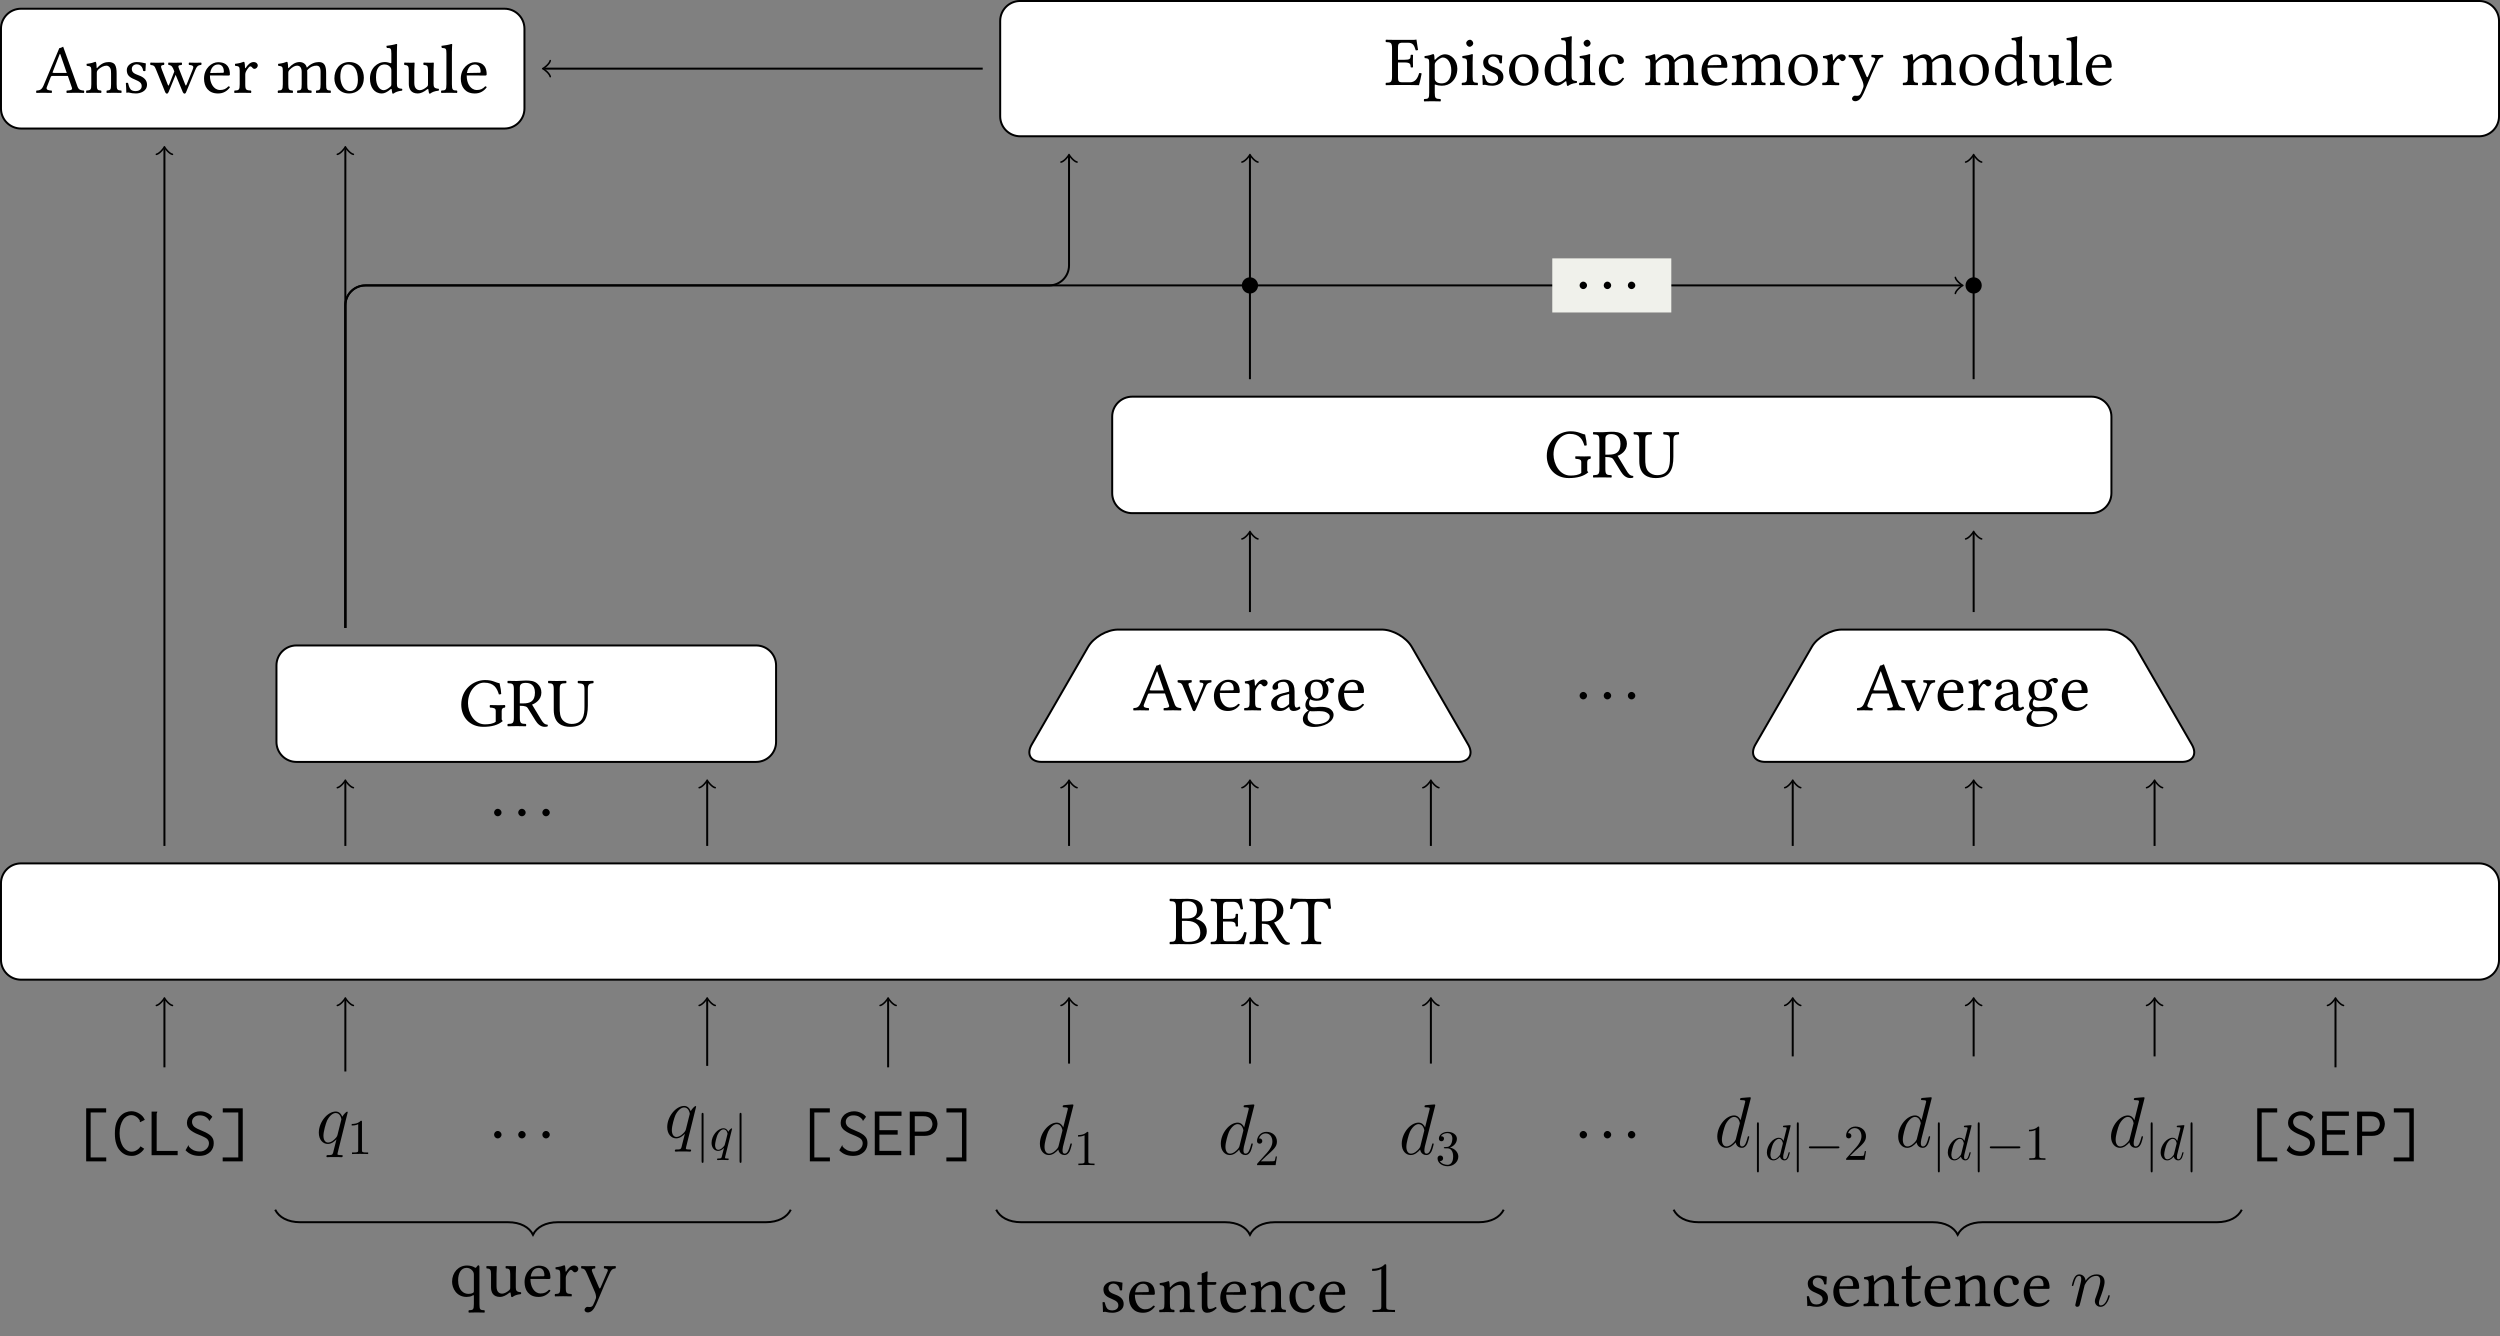 <?xml version="1.0" encoding="UTF-8"?>
<svg xmlns="http://www.w3.org/2000/svg" xmlns:xlink="http://www.w3.org/1999/xlink" width="498.531pt" height="266.449pt" viewBox="0 0 498.531 266.449" version="1.1">
<rect x="0" y="0" width="498.531" height="266.449" fill="#808080" stroke="none"/>
<defs>
<g>
<symbol overflow="visible" id="glyph0-0">
<path style="stroke:none;" d="M 0.703 -8.406 L 3.062 -4.875 L 0.703 -1.328 Z M 1.109 -0.703 L 3.484 -4.234 L 5.859 -0.703 Z M 3.906 -4.875 L 6.281 -8.406 L 6.281 -1.328 Z M 3.484 -5.5 L 1.109 -9.031 L 5.859 -9.031 Z M 0 0 L 6.984 0 L 6.984 -9.734 L 0 -9.734 Z M 0 0 "/>
</symbol>
<symbol overflow="visible" id="glyph0-1">
<path style="stroke:none;" d="M 2.672 -7.672 C 2.672 -8.406 2.672 -8.547 3.875 -8.547 C 4.656 -8.547 5.672 -8.141 5.672 -6.719 C 5.672 -5.531 4.859 -5.109 3.703 -5.109 L 2.672 -5.109 Z M 2.672 -4.625 L 3.625 -4.625 C 5.547 -4.625 6.328 -3.562 6.328 -2.297 C 6.328 -1.281 5.938 -0.438 3.828 -0.438 C 2.844 -0.438 2.672 -0.797 2.672 -1.641 Z M 0.266 -9.031 C 0.188 -8.938 0.188 -8.656 0.266 -8.562 C 1.234 -8.531 1.484 -8.453 1.484 -7.297 L 1.484 -1.703 C 1.484 -0.547 1.234 -0.469 0.266 -0.438 C 0.188 -0.344 0.188 -0.062 0.266 0.031 C 0.812 0.016 1.562 0 2.078 0 C 2.578 0 2.938 0.031 4.109 0.031 C 6.891 0.031 7.625 -1.375 7.625 -2.562 C 7.625 -3.906 6.703 -4.672 5.484 -5.016 L 5.484 -5.047 C 6.188 -5.406 6.812 -6.125 6.812 -6.875 C 6.812 -7.812 6.406 -9.031 3.812 -9.031 C 3.328 -9.031 2.562 -9 2.062 -9 C 1.562 -9 0.812 -9.016 0.266 -9.031 Z M 0.266 -9.031 "/>
</symbol>
<symbol overflow="visible" id="glyph0-2">
<path style="stroke:none;" d="M 3.922 -5.031 L 2.656 -5.031 L 2.656 -7.547 C 2.656 -8.156 2.812 -8.438 3.578 -8.438 L 4.625 -8.438 C 5.672 -8.438 5.891 -7.891 6.188 -6.922 C 6.359 -6.891 6.516 -6.922 6.656 -6.984 C 6.578 -7.562 6.375 -8.906 6.344 -9.016 C 6.344 -9.047 6.328 -9.062 6.297 -9.062 C 6.062 -9.016 5.938 -9 5.609 -9 L 2.047 -9 C 1.625 -9 0.812 -9.016 0.25 -9.031 C 0.172 -8.938 0.172 -8.656 0.25 -8.562 C 1.234 -8.531 1.469 -8.453 1.469 -7.297 L 1.469 -1.703 C 1.469 -0.547 1.234 -0.469 0.25 -0.438 C 0.172 -0.344 0.172 -0.062 0.25 0.031 C 0.766 0.016 1.609 0 2.062 0 L 5.062 0 C 5.734 0 6.844 0.031 6.844 0.031 C 7.047 -0.672 7.25 -1.594 7.375 -2.297 C 7.234 -2.391 7.062 -2.406 6.875 -2.375 C 6.594 -1.375 6.109 -0.547 5.047 -0.547 L 3.438 -0.547 C 2.844 -0.547 2.656 -0.766 2.656 -1.422 L 2.656 -4.5 L 3.922 -4.5 C 5.109 -4.5 5.156 -4.188 5.188 -3.562 C 5.281 -3.469 5.562 -3.469 5.656 -3.562 C 5.641 -3.922 5.625 -4.312 5.625 -4.781 C 5.625 -5.172 5.641 -5.656 5.656 -5.984 C 5.562 -6.062 5.281 -6.062 5.188 -5.984 C 5.156 -5.219 5.109 -5.031 3.922 -5.031 Z M 3.922 -5.031 "/>
</symbol>
<symbol overflow="visible" id="glyph0-3">
<path style="stroke:none;" d="M 3.797 -8.625 C 4.641 -8.625 5.656 -8.312 5.656 -6.672 C 5.656 -4.922 4.656 -4.531 3.312 -4.531 L 2.641 -4.531 L 2.641 -7.734 C 2.641 -8.141 2.797 -8.625 3.797 -8.625 Z M 2.641 -1.703 L 2.641 -4.062 C 3.812 -4.062 4.078 -3.844 4.266 -3.531 L 5.766 -1.109 C 6.172 -0.453 6.766 0.141 7.609 0.141 C 7.812 0.141 8.047 0.109 8.188 0.047 C 8.25 -0.062 8.234 -0.188 8.172 -0.297 C 7.547 -0.297 7.203 -0.766 6.844 -1.375 L 5.078 -4.297 C 5.672 -4.5 6.938 -5.219 6.938 -6.688 C 6.938 -7.375 6.703 -7.953 6.188 -8.422 C 5.531 -9.062 4.656 -9.094 3.781 -9.094 C 3.125 -9.094 2.547 -9 2.031 -9 C 1.547 -9 0.891 -9.016 0.234 -9.031 C 0.156 -8.938 0.156 -8.656 0.234 -8.562 C 1.219 -8.531 1.453 -8.453 1.453 -7.297 L 1.453 -1.703 C 1.453 -0.547 1.219 -0.469 0.234 -0.438 C 0.156 -0.344 0.156 -0.062 0.234 0.031 C 0.859 0.016 1.516 0 2.047 0 C 2.578 0 3.234 0.016 3.844 0.031 C 3.938 -0.062 3.938 -0.344 3.844 -0.438 C 2.875 -0.469 2.641 -0.547 2.641 -1.703 Z M 2.641 -1.703 "/>
</symbol>
<symbol overflow="visible" id="glyph0-4">
<path style="stroke:none;" d="M 4.891 -1.703 L 4.891 -7.031 C 4.891 -7.922 5.016 -8.453 5.531 -8.453 L 5.828 -8.453 C 6.875 -8.453 7.531 -8.094 7.766 -7.016 C 7.922 -7.016 8.125 -7.031 8.25 -7.094 C 8.156 -7.734 8.078 -8.438 8.062 -9.062 C 8.062 -9.078 8.031 -9.109 8.016 -9.109 C 7.547 -9.062 6 -9 4.891 -9 L 3.703 -9 C 2.625 -9 0.984 -9.062 0.453 -9.109 C 0.422 -9.109 0.391 -9.078 0.391 -9.062 C 0.328 -8.438 0.203 -7.719 0.047 -7.047 C 0.188 -6.984 0.344 -6.984 0.516 -6.984 C 0.797 -8.094 1.438 -8.453 2.359 -8.453 L 3.047 -8.453 C 3.562 -8.453 3.703 -7.922 3.703 -7.078 L 3.703 -1.703 C 3.703 -0.547 3.453 -0.469 2.344 -0.438 C 2.266 -0.344 2.266 -0.062 2.344 0.031 C 3.031 0.016 3.734 0 4.297 0 C 4.828 0 5.547 0.016 6.234 0.031 C 6.328 -0.062 6.328 -0.344 6.234 -0.438 C 5.125 -0.469 4.891 -0.547 4.891 -1.703 Z M 4.891 -1.703 "/>
</symbol>
<symbol overflow="visible" id="glyph0-5">
<path style="stroke:none;" d="M 3.672 -3.953 C 3.359 -3.953 3.266 -3.984 3.328 -4.125 L 4.75 -7.75 L 4.828 -7.75 L 6.141 -3.953 Z M 2.156 -1.109 L 2.938 -3.125 C 3 -3.312 3.078 -3.359 3.422 -3.359 L 6.359 -3.359 L 7.172 -1 C 7.344 -0.531 6.812 -0.469 6.141 -0.438 C 6.062 -0.344 6.062 -0.062 6.141 0.031 C 6.656 0.016 7.422 0 7.969 0 C 8.547 0 9.062 0.016 9.562 0.031 C 9.641 -0.062 9.641 -0.344 9.562 -0.438 C 9.016 -0.484 8.547 -0.531 8.297 -1.203 L 5.422 -9.188 C 5.219 -9.062 4.844 -8.906 4.656 -8.906 L 1.5 -1.422 C 1.125 -0.562 0.719 -0.469 0.094 -0.438 C 0.016 -0.344 0.016 -0.062 0.094 0.031 C 0.453 0.016 0.922 0 1.344 0 C 1.906 0 2.609 0.016 3.125 0.031 C 3.203 -0.062 3.203 -0.344 3.125 -0.438 C 2.594 -0.469 1.938 -0.531 2.156 -1.109 Z M 2.156 -1.109 "/>
</symbol>
<symbol overflow="visible" id="glyph0-6">
<path style="stroke:none;" d="M 2.562 -5 C 2.484 -4.891 2.406 -4.875 2.406 -5 C 2.391 -5.375 2.359 -5.922 2.281 -6.062 C 2.266 -6.125 2.234 -6.172 2.125 -6.172 C 1.734 -6.016 1.375 -5.891 0.406 -5.766 C 0.375 -5.672 0.406 -5.453 0.438 -5.375 C 1.188 -5.297 1.344 -5.234 1.344 -4.422 L 1.344 -1.703 C 1.344 -0.562 1.203 -0.5 0.359 -0.438 C 0.281 -0.344 0.281 -0.062 0.359 0.031 C 0.781 0.016 1.344 0 1.891 0 C 2.453 0 2.875 0.016 3.297 0.031 C 3.375 -0.062 3.375 -0.344 3.297 -0.438 C 2.578 -0.5 2.438 -0.562 2.438 -1.703 L 2.438 -3.984 C 2.438 -4.281 2.562 -4.453 2.672 -4.578 C 3.203 -5.094 3.844 -5.406 4.375 -5.406 C 4.656 -5.406 4.953 -5.219 5.125 -4.891 C 5.266 -4.625 5.281 -4.234 5.281 -3.828 L 5.281 -1.703 C 5.281 -0.562 5.156 -0.5 4.422 -0.438 C 4.359 -0.344 4.359 -0.062 4.422 0.031 C 4.844 0.016 5.281 0 5.844 0 C 6.406 0 6.906 0.016 7.328 0.031 C 7.391 -0.062 7.391 -0.344 7.328 -0.438 C 6.547 -0.5 6.391 -0.562 6.391 -1.703 L 6.391 -3.781 C 6.391 -4.547 6.328 -5.219 6.016 -5.656 C 5.781 -5.953 5.344 -6.125 4.859 -6.125 C 4.172 -6.125 3.391 -5.938 2.562 -5 Z M 2.562 -5 "/>
</symbol>
<symbol overflow="visible" id="glyph0-7">
<path style="stroke:none;" d="M 0.672 -1.922 C 0.719 -1.234 0.766 -0.594 0.766 0 C 0.906 -0.031 1.047 -0.047 1.109 -0.047 C 1.219 -0.047 1.297 -0.047 1.391 -0.016 C 1.766 0.078 2.156 0.141 2.672 0.141 C 3.453 0.141 4.891 -0.234 4.891 -1.625 C 4.891 -2.562 4.203 -3.125 3.25 -3.469 C 2.406 -3.797 1.859 -4 1.859 -4.766 C 1.859 -5.344 2.359 -5.672 2.828 -5.672 C 3.141 -5.672 3.953 -5.547 4.125 -4.375 C 4.219 -4.281 4.5 -4.297 4.578 -4.375 C 4.625 -4.891 4.641 -5.406 4.656 -5.859 C 4.234 -5.938 3.562 -6.125 2.828 -6.125 C 1.797 -6.125 0.859 -5.453 0.859 -4.562 C 0.859 -3.547 1.328 -3.109 2.406 -2.672 C 3.562 -2.188 3.828 -1.891 3.828 -1.297 C 3.828 -0.609 3.156 -0.328 2.641 -0.328 C 2.094 -0.328 1.781 -0.5 1.641 -0.656 C 1.344 -0.984 1.188 -1.594 1.109 -1.938 C 1.016 -2.016 0.75 -2.016 0.672 -1.922 Z M 0.672 -1.922 "/>
</symbol>
<symbol overflow="visible" id="glyph0-8">
<path style="stroke:none;" d="M 2.828 -5.547 C 2.922 -5.641 2.922 -5.938 2.828 -6.016 C 2.406 -6 1.922 -5.984 1.422 -5.984 C 0.891 -5.984 0.516 -6 0.156 -6.016 C 0.062 -5.938 0.062 -5.641 0.156 -5.547 C 0.812 -5.484 0.969 -5.344 1.25 -4.625 L 3.078 -0.109 C 3.172 0.078 3.281 0.172 3.422 0.172 C 3.547 0.172 3.656 0.078 3.75 -0.141 L 5.156 -3.578 L 6.594 -0.109 C 6.688 0.078 6.797 0.172 6.938 0.172 C 7.062 0.172 7.172 0.078 7.25 -0.125 L 9.078 -4.547 C 9.312 -5.125 9.547 -5.516 10.25 -5.547 C 10.344 -5.641 10.344 -5.938 10.25 -6.016 C 9.969 -6 9.672 -5.984 9.25 -5.984 C 8.828 -5.984 8.25 -6 7.828 -6.016 C 7.75 -5.938 7.75 -5.641 7.828 -5.547 C 8.875 -5.5 8.734 -5.094 8.547 -4.609 L 7.375 -1.703 C 7.234 -1.359 7.172 -1.359 7.062 -1.641 L 5.859 -4.703 C 5.594 -5.359 5.625 -5.5 6.359 -5.547 C 6.453 -5.641 6.453 -5.938 6.359 -6.016 C 5.938 -6 5.391 -5.984 4.969 -5.984 C 4.625 -5.984 4.156 -6 3.734 -6.016 C 3.656 -5.938 3.656 -5.641 3.734 -5.547 C 4.391 -5.5 4.562 -5.094 4.812 -4.469 L 4.891 -4.234 L 3.922 -1.766 C 3.734 -1.312 3.719 -1.297 3.531 -1.75 L 2.406 -4.625 C 2.156 -5.281 2.156 -5.516 2.828 -5.547 Z M 2.828 -5.547 "/>
</symbol>
<symbol overflow="visible" id="glyph0-9">
<path style="stroke:none;" d="M 1.734 -3.938 C 2 -5.516 2.969 -5.641 3.312 -5.641 C 3.844 -5.641 4.469 -5.344 4.469 -4.172 C 4.469 -4.047 4.406 -3.984 4.25 -3.984 Z M 5.391 -1.297 C 4.875 -0.766 4.469 -0.547 3.656 -0.547 C 3.156 -0.547 2.562 -0.844 2.141 -1.547 C 1.859 -2.016 1.688 -2.656 1.688 -3.453 L 5.406 -3.438 C 5.562 -3.438 5.672 -3.516 5.672 -3.672 C 5.672 -4.844 5.25 -6.094 3.312 -6.094 C 2.094 -6.094 0.516 -4.938 0.516 -2.812 C 0.516 -2.031 0.719 -1.281 1.172 -0.75 C 1.641 -0.203 2.297 0.141 3.312 0.141 C 4.375 0.141 5.125 -0.344 5.672 -1.078 C 5.641 -1.219 5.547 -1.281 5.391 -1.297 Z M 5.391 -1.297 "/>
</symbol>
<symbol overflow="visible" id="glyph0-10">
<path style="stroke:none;" d="M 2.453 -5 C 2.422 -5.547 2.406 -5.922 2.344 -6.062 C 2.312 -6.125 2.281 -6.172 2.172 -6.172 C 1.781 -6.016 1.422 -5.891 0.453 -5.766 C 0.438 -5.672 0.453 -5.453 0.484 -5.375 C 1.234 -5.297 1.391 -5.234 1.391 -4.422 L 1.391 -1.703 C 1.391 -0.547 1.234 -0.484 0.359 -0.438 C 0.281 -0.344 0.281 -0.062 0.359 0.031 C 0.844 0.016 1.391 0 1.953 0 C 2.516 0 3.156 0.016 3.641 0.031 C 3.719 -0.062 3.719 -0.344 3.641 -0.438 C 2.672 -0.5 2.5 -0.547 2.5 -1.703 L 2.5 -3.641 C 2.5 -4 2.672 -4.328 2.828 -4.578 C 2.984 -4.797 3.312 -5.266 3.469 -5.266 C 3.594 -5.266 3.719 -5.234 3.844 -5.078 C 3.938 -4.938 4.109 -4.766 4.344 -4.766 C 4.672 -4.766 5 -5.109 5 -5.453 C 5 -5.719 4.75 -6.125 4.156 -6.125 C 3.5 -6.125 2.938 -5.516 2.609 -4.969 C 2.531 -4.812 2.453 -4.922 2.453 -5 Z M 2.453 -5 "/>
</symbol>
<symbol overflow="visible" id="glyph0-11">
<path style="stroke:none;" d="M 2.375 -5 C 2.359 -5.406 2.328 -5.922 2.266 -6.062 C 2.234 -6.125 2.203 -6.172 2.094 -6.172 C 1.703 -6.016 1.344 -5.891 0.375 -5.766 C 0.344 -5.672 0.375 -5.453 0.406 -5.375 C 1.156 -5.297 1.312 -5.234 1.312 -4.422 L 1.312 -1.703 C 1.312 -0.562 1.125 -0.484 0.359 -0.438 C 0.281 -0.344 0.281 -0.062 0.359 0.031 C 0.781 0.016 1.312 0 1.875 0 C 2.422 0 2.859 0.016 3.281 0.031 C 3.359 -0.062 3.359 -0.344 3.281 -0.438 C 2.562 -0.5 2.406 -0.562 2.406 -1.703 L 2.406 -3.984 C 2.406 -4.281 2.547 -4.453 2.656 -4.578 C 3.203 -5.125 3.719 -5.406 4.156 -5.406 C 4.688 -5.406 5.078 -5.062 5.078 -4.125 L 5.078 -1.703 C 5.078 -0.562 4.969 -0.484 4.219 -0.438 C 4.141 -0.344 4.141 -0.062 4.219 0.031 C 4.562 0.016 5.078 0 5.641 0 C 6.188 0 6.656 0.016 7 0.031 C 7.078 -0.062 7.078 -0.344 7 -0.438 C 6.312 -0.484 6.188 -0.562 6.188 -1.703 L 6.188 -3.922 C 6.188 -4.109 6.188 -4.312 6.172 -4.484 C 6.844 -5.219 7.469 -5.406 8.016 -5.406 C 8.547 -5.406 8.844 -5.094 8.844 -4.156 L 8.844 -1.703 C 8.844 -0.562 8.703 -0.484 7.984 -0.438 C 7.906 -0.344 7.906 -0.062 7.984 0.031 C 8.328 0.016 8.844 0 9.406 0 C 9.969 0 10.453 0.016 10.844 0.031 C 10.906 -0.062 10.906 -0.344 10.844 -0.438 C 10.078 -0.484 9.953 -0.562 9.953 -1.703 L 9.953 -3.906 C 9.953 -5.156 9.734 -6.125 8.516 -6.125 C 7.797 -6.125 6.938 -5.859 6.203 -5.094 C 6.172 -5.047 6.078 -4.984 6.062 -5.109 C 5.938 -5.672 5.391 -6.125 4.656 -6.125 C 3.844 -6.125 3.125 -5.656 2.547 -5 C 2.469 -4.922 2.391 -4.828 2.375 -5 Z M 2.375 -5 "/>
</symbol>
<symbol overflow="visible" id="glyph0-12">
<path style="stroke:none;" d="M 0.578 -2.859 C 0.578 -1.438 1.516 0.141 3.5 0.141 C 4.391 0.141 5.078 -0.188 5.547 -0.641 C 6.188 -1.25 6.453 -2.141 6.453 -2.984 C 6.453 -4.438 5.672 -6.125 3.531 -6.125 C 2.609 -6.125 1.859 -5.75 1.344 -5.156 C 0.844 -4.547 0.578 -3.734 0.578 -2.859 Z M 3.328 -5.641 C 4.516 -5.641 5.266 -4.547 5.266 -2.547 C 5.266 -0.781 4.359 -0.344 3.703 -0.344 C 2.25 -0.344 1.766 -2.109 1.766 -3.188 C 1.766 -4.391 2.062 -5.641 3.328 -5.641 Z M 3.328 -5.641 "/>
</symbol>
<symbol overflow="visible" id="glyph0-13">
<path style="stroke:none;" d="M 4.812 -1.734 C 4.812 -1.469 4.781 -1.359 4.594 -1.188 C 4.078 -0.734 3.625 -0.516 3.281 -0.516 C 2.531 -0.516 1.75 -1.344 1.75 -3.078 C 1.75 -4.094 1.938 -4.641 2.156 -4.938 C 2.578 -5.594 3.172 -5.641 3.453 -5.641 C 3.953 -5.641 4.297 -5.453 4.578 -5.141 C 4.766 -4.906 4.812 -4.812 4.812 -4.375 Z M 4.656 -0.703 C 4.734 -0.75 4.859 -0.781 4.875 -0.688 C 4.906 -0.344 5.016 0.141 5.016 0.141 C 5.141 0.188 5.203 0.172 5.281 0.141 C 5.594 -0.109 6.078 -0.328 6.938 -0.422 C 7.016 -0.5 7.016 -0.719 6.938 -0.797 C 6.047 -0.859 5.922 -1.125 5.922 -1.812 L 5.922 -8.141 C 5.922 -9.047 5.969 -9.594 5.969 -9.594 C 5.969 -9.703 5.922 -9.734 5.797 -9.734 C 5.438 -9.594 4.391 -9.406 3.844 -9.359 C 3.812 -9.25 3.844 -9.031 3.922 -8.938 C 4.641 -8.906 4.812 -8.969 4.812 -7.797 L 4.812 -6.016 C 4.812 -5.922 4.781 -5.891 4.688 -5.891 C 4.625 -5.891 4.062 -6.125 3.594 -6.125 C 2.672 -6.125 2.062 -5.812 1.5 -5.281 C 0.906 -4.688 0.547 -3.859 0.547 -2.828 C 0.547 -1.109 1.406 0.141 2.922 0.141 C 3.453 0.141 3.984 -0.141 4.656 -0.703 Z M 4.656 -0.703 "/>
</symbol>
<symbol overflow="visible" id="glyph0-14">
<path style="stroke:none;" d="M 3.031 0.141 C 3.578 0.141 4.234 -0.141 4.906 -0.703 C 4.984 -0.75 5.109 -0.781 5.125 -0.688 C 5.156 -0.328 5.281 0.141 5.281 0.141 C 5.391 0.188 5.453 0.172 5.547 0.141 C 5.844 -0.109 6.328 -0.328 7.188 -0.422 C 7.266 -0.5 7.266 -0.719 7.188 -0.797 C 6.297 -0.859 6.172 -1.125 6.172 -1.812 L 6.172 -4.5 C 6.172 -4.906 6.219 -5.938 6.219 -5.938 C 6.219 -5.969 6.188 -6.016 6.109 -6.016 C 6.047 -6 5.828 -5.984 5.625 -5.984 C 5.172 -5.984 4.672 -6 4.203 -6.016 C 4.109 -5.938 4.109 -5.641 4.203 -5.547 C 4.891 -5.516 5.062 -5.344 5.062 -4.422 L 5.062 -1.734 C 5.062 -1.469 5.031 -1.359 4.844 -1.188 C 4.328 -0.734 3.797 -0.516 3.453 -0.516 C 3.031 -0.516 2.328 -0.719 2.328 -1.953 L 2.328 -4.5 C 2.328 -4.906 2.391 -5.938 2.391 -5.938 C 2.391 -5.969 2.344 -6.016 2.281 -6.016 C 2.203 -6 2 -5.984 1.781 -5.984 C 1.344 -5.984 0.844 -6 0.359 -6.016 C 0.281 -5.938 0.281 -5.641 0.359 -5.547 C 1.031 -5.5 1.234 -5.344 1.234 -4.438 L 1.234 -1.766 C 1.234 -0.797 1.641 0.141 3.031 0.141 Z M 3.031 0.141 "/>
</symbol>
<symbol overflow="visible" id="glyph0-15">
<path style="stroke:none;" d="M 1.328 -1.703 C 1.328 -0.547 1.172 -0.469 0.328 -0.438 C 0.234 -0.344 0.234 -0.062 0.328 0.031 C 0.812 0.016 1.328 0 1.891 0 C 2.438 0 2.969 0.016 3.438 0.031 C 3.516 -0.062 3.516 -0.344 3.438 -0.438 C 2.578 -0.469 2.422 -0.547 2.422 -1.703 L 2.422 -8.141 C 2.422 -9.047 2.484 -9.594 2.484 -9.594 C 2.484 -9.703 2.422 -9.734 2.297 -9.734 C 1.953 -9.594 0.906 -9.406 0.344 -9.359 C 0.328 -9.25 0.344 -9.031 0.438 -8.938 C 1.234 -8.891 1.328 -8.844 1.328 -7.797 Z M 1.328 -1.703 "/>
</symbol>
<symbol overflow="visible" id="glyph0-16">
<path style="stroke:none;" d="M 2.438 -4.625 C 2.797 -5.062 3.453 -5.484 3.844 -5.484 C 4.75 -5.484 5.516 -4.484 5.516 -2.906 C 5.516 -1.766 5.109 -0.328 3.547 -0.328 C 3.297 -0.328 2.797 -0.406 2.547 -0.625 C 2.281 -0.875 2.219 -0.969 2.219 -1.469 L 2.219 -4 C 2.219 -4.297 2.281 -4.422 2.438 -4.625 Z M 2.172 -5.141 C 2.156 -5.547 2.141 -5.922 2.062 -6.062 C 2.031 -6.125 2.016 -6.172 1.891 -6.172 C 1.5 -6.016 1.141 -5.891 0.188 -5.766 C 0.156 -5.672 0.188 -5.453 0.203 -5.375 C 0.969 -5.297 1.109 -5.234 1.109 -4.422 L 1.109 1.531 C 1.109 2.688 0.969 2.766 0.109 2.797 C 0.031 2.891 0.031 3.188 0.109 3.266 C 0.594 3.25 1.109 3.234 1.672 3.234 C 2.234 3.234 2.906 3.25 3.359 3.266 C 3.453 3.188 3.453 2.891 3.359 2.797 C 2.375 2.75 2.219 2.688 2.219 1.531 L 2.219 0.031 C 2.219 -0.156 2.281 -0.141 2.406 -0.062 C 2.766 0.062 3.188 0.141 3.625 0.141 C 4.406 0.141 5.109 -0.094 5.672 -0.641 C 6.328 -1.281 6.719 -2.156 6.719 -3.281 C 6.719 -4.766 5.672 -6.125 4.234 -6.125 C 3.594 -6.125 2.891 -5.688 2.328 -5.078 C 2.25 -5 2.188 -5 2.172 -5.141 Z M 2.172 -5.141 "/>
</symbol>
<symbol overflow="visible" id="glyph0-17">
<path style="stroke:none;" d="M 1.25 -8.359 C 1.25 -8 1.594 -7.625 1.922 -7.625 C 2.312 -7.625 2.656 -8.016 2.656 -8.297 C 2.656 -8.641 2.359 -9.031 1.984 -9.031 C 1.641 -9.031 1.25 -8.688 1.25 -8.359 Z M 2.531 -1.703 L 2.531 -4.484 C 2.531 -5.172 2.578 -6.062 2.578 -6.062 C 2.578 -6.125 2.516 -6.172 2.406 -6.172 C 2.016 -6.016 1.453 -5.891 0.484 -5.766 C 0.453 -5.672 0.484 -5.453 0.516 -5.375 C 1.281 -5.297 1.422 -5.219 1.422 -4.422 L 1.422 -1.703 C 1.422 -0.547 1.266 -0.5 0.422 -0.438 C 0.328 -0.344 0.328 -0.062 0.422 0.031 C 0.875 0.016 1.422 0 1.984 0 C 2.547 0 3.062 0.016 3.531 0.031 C 3.609 -0.062 3.609 -0.344 3.531 -0.438 C 2.672 -0.484 2.531 -0.547 2.531 -1.703 Z M 2.531 -1.703 "/>
</symbol>
<symbol overflow="visible" id="glyph0-18">
<path style="stroke:none;" d="M 5.547 -1.266 C 5.5 -1.391 5.391 -1.453 5.266 -1.469 C 4.781 -0.844 4.188 -0.547 3.594 -0.547 C 2.562 -0.547 1.719 -1.578 1.719 -3.203 C 1.719 -4.75 2.391 -5.672 3.312 -5.672 C 4.125 -5.672 4.234 -5.172 4.297 -4.688 C 4.344 -4.312 4.531 -4.188 4.828 -4.188 C 5.125 -4.188 5.516 -4.375 5.516 -4.797 C 5.516 -5.562 4.719 -6.125 3.375 -6.125 C 2 -6.125 0.516 -4.891 0.516 -2.906 C 0.516 -1.109 1.516 0.141 3.281 0.141 C 4.109 0.141 4.859 -0.125 5.547 -1.266 Z M 5.547 -1.266 "/>
</symbol>
<symbol overflow="visible" id="glyph0-19">
<path style="stroke:none;" d="M 2.844 2.234 C 3.062 1.844 3.25 1.453 3.422 1.031 C 4.531 -1.656 5.156 -3.094 5.891 -4.656 C 6.172 -5.25 6.359 -5.469 7.016 -5.547 C 7.109 -5.641 7.109 -5.938 7.016 -6.016 C 6.734 -6 6.422 -5.984 6.031 -5.984 C 5.609 -5.984 5.172 -6 4.766 -6.016 C 4.672 -5.938 4.672 -5.641 4.766 -5.547 C 5.203 -5.516 5.656 -5.422 5.422 -4.922 L 4.047 -1.734 C 3.953 -1.5 3.828 -1.469 3.719 -1.75 L 2.469 -4.641 C 2.219 -5.234 2.156 -5.5 2.938 -5.547 C 3.016 -5.641 3.016 -5.938 2.938 -6.016 C 2.406 -6 1.859 -5.984 1.359 -5.984 C 0.875 -5.984 0.5 -6 0.219 -6.016 C 0.141 -5.938 0.141 -5.641 0.219 -5.547 C 0.781 -5.484 0.969 -5.359 1.328 -4.5 L 2.906 -0.844 C 3.031 -0.562 3.234 0.078 3.094 0.469 C 2.938 0.938 2.766 1.328 2.547 1.766 C 2.406 2.031 2.203 2.156 1.859 2.156 C 1.656 2.156 1.609 2.125 1.453 2.125 C 1.047 2.125 0.844 2.547 0.844 2.719 C 0.844 3.016 1.109 3.234 1.5 3.234 C 1.781 3.234 2.344 3.125 2.844 2.234 Z M 2.844 2.234 "/>
</symbol>
<symbol overflow="visible" id="glyph0-20">
<path style="stroke:none;" d="M 0.797 -0.594 C 0.797 -0.203 1.125 0.141 1.531 0.141 C 1.938 0.141 2.281 -0.203 2.281 -0.594 C 2.281 -1 1.938 -1.344 1.531 -1.344 C 1.125 -1.344 0.797 -1 0.797 -0.594 Z M 0.797 -0.594 "/>
</symbol>
<symbol overflow="visible" id="glyph0-21">
<path style="stroke:none;" d="M 5.266 -9.188 C 2.938 -9.188 0.516 -7.359 0.516 -4.281 C 0.516 -1.766 2.25 0.141 4.906 0.141 C 6.562 0.141 7.859 -0.203 8.797 -1.016 C 8.656 -1.141 8.578 -1.25 8.578 -1.406 L 8.578 -3.031 C 8.578 -3.516 8.812 -3.656 9.219 -3.703 C 9.312 -3.781 9.312 -4.109 9.219 -4.203 C 8.891 -4.188 8.547 -4.172 7.984 -4.172 C 7.516 -4.172 6.859 -4.188 6.25 -4.203 C 6.172 -4.109 6.172 -3.781 6.25 -3.703 C 7.016 -3.641 7.391 -3.594 7.391 -3.031 L 7.391 -0.891 C 6.922 -0.453 5.984 -0.359 5.234 -0.359 C 3.031 -0.359 1.859 -2.719 1.859 -4.562 C 1.859 -7 3.453 -8.672 5.062 -8.672 C 7.094 -8.672 7.656 -7.516 8.016 -6.328 C 8.172 -6.312 8.328 -6.328 8.484 -6.406 C 8.453 -6.984 8.391 -7.547 8.156 -8.547 C 7.328 -8.688 6.812 -9.188 5.266 -9.188 Z M 5.266 -9.188 "/>
</symbol>
<symbol overflow="visible" id="glyph0-22">
<path style="stroke:none;" d="M 2.406 -7.297 C 2.406 -8.453 2.609 -8.531 3.688 -8.562 C 3.766 -8.656 3.766 -8.938 3.688 -9.031 C 3.031 -9.016 2.344 -9 1.797 -9 C 1.25 -9 0.688 -9.016 0.141 -9.031 C 0.062 -8.938 0.062 -8.656 0.141 -8.562 C 0.984 -8.531 1.219 -8.453 1.219 -7.297 L 1.219 -3.25 C 1.219 -0.406 3.062 0.141 4.484 0.141 C 7.344 0.141 8.016 -1.625 8.016 -4.109 L 8.016 -7.297 C 8.016 -8.406 8.266 -8.469 9.094 -8.562 C 9.188 -8.656 9.188 -8.938 9.094 -9.031 C 8.562 -9.016 8 -9 7.672 -9 C 7.375 -9 6.703 -9.016 6.062 -9.031 C 5.969 -8.938 5.969 -8.656 6.062 -8.562 C 7.109 -8.469 7.344 -8.422 7.344 -7.297 L 7.344 -3.859 C 7.344 -2.297 7.125 -0.438 4.766 -0.438 C 4.109 -0.438 3.531 -0.688 3.109 -1.094 C 2.422 -1.75 2.406 -2.797 2.406 -3.719 Z M 2.406 -7.297 "/>
</symbol>
<symbol overflow="visible" id="glyph0-23">
<path style="stroke:none;" d="M 4.531 -5.547 C 5.281 -5.5 5.375 -5.328 5.078 -4.625 L 3.953 -1.891 C 3.719 -1.344 3.656 -1.344 3.438 -1.922 L 2.422 -4.625 C 2.172 -5.281 2.125 -5.453 2.859 -5.547 C 2.938 -5.641 2.938 -5.938 2.859 -6.016 C 2.406 -6 1.906 -5.984 1.453 -5.984 C 0.984 -5.984 0.578 -6 0.156 -6.016 C 0.062 -5.938 0.062 -5.641 0.156 -5.547 C 0.891 -5.469 0.984 -5.25 1.266 -4.531 L 3.062 -0.125 C 3.141 0.078 3.219 0.172 3.406 0.172 C 3.547 0.172 3.641 0.078 3.734 -0.156 L 5.594 -4.516 C 5.859 -5.141 6.016 -5.484 6.797 -5.547 C 6.875 -5.641 6.875 -5.938 6.797 -6.016 C 6.516 -6 6.188 -5.984 5.812 -5.984 C 5.359 -5.984 4.891 -6 4.531 -6.016 C 4.453 -5.938 4.453 -5.641 4.531 -5.547 Z M 4.531 -5.547 "/>
</symbol>
<symbol overflow="visible" id="glyph0-24">
<path style="stroke:none;" d="M 4.094 -3.25 L 4.094 -1.406 C 4.094 -1.234 4 -1.125 3.891 -1.047 C 3.531 -0.75 3.062 -0.438 2.672 -0.438 C 1.969 -0.438 1.656 -0.984 1.656 -1.422 C 1.656 -2.047 1.953 -2.688 2.984 -2.953 Z M 4.094 -0.672 C 4.172 -0.234 4.328 0.141 5.016 0.141 C 5.547 0.141 6.062 -0.094 6.344 -0.375 C 6.328 -0.547 6.266 -0.672 6.109 -0.75 C 6.016 -0.672 5.781 -0.531 5.594 -0.531 C 5.188 -0.531 5.172 -1.078 5.172 -1.719 L 5.172 -3.766 C 5.172 -5.75 4.094 -6.125 3.062 -6.125 C 1.922 -6.125 0.766 -5.375 0.766 -4.578 C 0.766 -4.234 0.938 -4.078 1.25 -4.078 C 1.656 -4.078 1.906 -4.375 1.906 -4.547 C 1.906 -4.641 1.891 -4.75 1.875 -4.797 C 1.859 -4.844 1.844 -4.922 1.844 -5.078 C 1.844 -5.516 2.422 -5.672 2.953 -5.672 C 3.438 -5.672 4.094 -5.422 4.094 -3.844 C 4.094 -3.75 4.047 -3.703 4 -3.688 L 2.797 -3.391 C 1.469 -3.062 0.5 -2.312 0.5 -1.375 C 0.5 -0.219 1.281 0.141 2.266 0.141 C 2.75 0.141 3.172 0.031 3.781 -0.453 L 4.062 -0.672 Z M 4.094 -0.672 "/>
</symbol>
<symbol overflow="visible" id="glyph0-25">
<path style="stroke:none;" d="M 4.453 -3.891 C 4.453 -2.594 3.797 -2.328 3.281 -2.328 C 2.109 -2.328 1.984 -3.328 1.984 -4.219 C 1.984 -5.188 2.328 -5.688 3.094 -5.688 C 3.984 -5.688 4.453 -5.047 4.453 -3.891 Z M 1.844 0.141 C 2 0.188 2.219 0.203 2.406 0.203 C 2.828 0.203 3.219 0.172 3.422 0.172 C 4.109 0.172 4.703 0.188 5.109 0.406 C 5.656 0.719 5.812 0.906 5.812 1.266 C 5.812 2.281 4.344 2.797 3.078 2.797 C 2.578 2.797 1.406 2.406 1.406 1.453 C 1.406 0.984 1.438 0.625 1.844 0.141 Z M 6.188 -5.406 C 6.453 -5.406 6.719 -5.656 6.719 -5.938 C 6.719 -6.219 6.453 -6.453 6.062 -6.453 C 5.703 -6.453 5.031 -6.203 4.672 -5.734 C 4.5 -5.844 4.047 -6.125 3.219 -6.125 C 1.984 -6.125 0.844 -5.281 0.844 -4 C 0.844 -3.25 1.172 -2.812 1.562 -2.438 C 1.172 -2.109 0.953 -1.5 0.953 -1.031 C 0.953 -0.531 1.234 -0.141 1.594 0.047 C 0.844 0.484 0.453 1.125 0.453 1.734 C 0.453 2.938 1.594 3.328 2.672 3.328 C 4.547 3.328 6.578 2.406 6.578 0.906 C 6.578 0.453 6.375 0.109 5.969 -0.219 C 5.422 -0.672 4.453 -0.688 3.938 -0.688 C 3.688 -0.688 3.328 -0.656 3 -0.609 C 2.797 -0.594 2.656 -0.594 2.578 -0.594 C 2.172 -0.594 1.688 -0.781 1.688 -1.375 C 1.688 -1.656 1.766 -1.953 1.938 -2.188 C 2.281 -2 2.672 -1.891 3.203 -1.891 C 4.438 -1.891 5.562 -2.672 5.562 -4.031 C 5.562 -4.688 5.375 -5.062 4.969 -5.484 C 5.062 -5.625 5.344 -5.812 5.531 -5.812 C 5.625 -5.812 5.719 -5.781 5.797 -5.656 C 5.859 -5.547 6.047 -5.406 6.188 -5.406 Z M 6.188 -5.406 "/>
</symbol>
<symbol overflow="visible" id="glyph0-26">
<path style="stroke:none;" d="M 4.5 -5.141 C 4.766 -4.828 4.828 -4.625 4.828 -4.281 L 4.828 -1.078 C 4.828 -0.828 4.812 -0.75 4.625 -0.656 C 4.312 -0.484 3.938 -0.469 3.719 -0.469 C 2.906 -0.469 1.688 -1.062 1.688 -3.172 C 1.688 -4.625 2.281 -5.656 3.391 -5.656 C 3.812 -5.656 4.188 -5.484 4.5 -5.141 Z M 4.828 1.547 C 4.828 2.703 4.672 2.766 3.828 2.797 C 3.734 2.891 3.734 3.188 3.828 3.266 C 4.312 3.25 4.828 3.234 5.391 3.234 C 5.938 3.234 6.469 3.25 6.938 3.266 C 7.016 3.188 7.016 2.891 6.938 2.797 C 6.078 2.766 5.938 2.703 5.938 1.547 L 5.938 -5.812 C 5.938 -6.016 5.875 -6.172 5.719 -6.172 C 5.625 -6.172 5.547 -6.062 5.422 -5.906 C 5.25 -5.656 5.188 -5.609 5.016 -5.719 C 4.578 -6 4.031 -6.125 3.453 -6.125 C 1.75 -6.125 0.484 -4.734 0.484 -2.891 C 0.484 -1.594 1.375 0.141 3.375 0.141 C 3.75 0.141 4.219 0.062 4.453 -0.078 C 4.766 -0.266 4.828 -0.297 4.828 0 Z M 4.828 1.547 "/>
</symbol>
<symbol overflow="visible" id="glyph0-27">
<path style="stroke:none;" d="M 0.594 -5.984 C 0.406 -5.984 0.344 -5.812 0.344 -5.703 L 0.344 -5.531 C 0.344 -5.453 0.359 -5.438 0.422 -5.438 L 1.234 -5.438 L 1.234 -1.234 C 1.234 -0.25 1.672 0.141 2.312 0.141 C 2.953 0.141 3.656 -0.172 4.203 -0.781 C 4.172 -0.922 4.094 -1 3.953 -1.016 C 3.594 -0.734 3.172 -0.625 2.797 -0.625 C 2.422 -0.625 2.344 -1.047 2.344 -1.906 L 2.344 -5.438 L 3.797 -5.438 C 3.938 -5.438 4.125 -5.5 4.125 -5.625 L 4.125 -5.906 C 4.125 -5.953 4.094 -5.984 4.016 -5.984 L 2.344 -5.984 L 2.344 -6.531 C 2.344 -7.438 2.406 -8 2.406 -8 C 2.406 -8.078 2.359 -8.125 2.281 -8.125 C 2.234 -8.125 2.109 -8.062 1.984 -8 C 1.828 -7.906 1.688 -7.844 1.5 -7.797 C 1.344 -7.75 1.203 -7.703 1.203 -7.609 C 1.203 -7.438 1.234 -7.531 1.234 -5.984 Z M 0.594 -5.984 "/>
</symbol>
<symbol overflow="visible" id="glyph1-0">
<path style="stroke:none;" d=""/>
</symbol>
<symbol overflow="visible" id="glyph1-1">
<path style="stroke:none;" d="M 1.828 -9.344 L 1.828 1.234 L 5.828 1.234 L 5.828 0.453 L 2.719 0.453 L 2.719 -8.516 L 5.812 -8.516 L 5.812 -9.344 Z M 1.828 -9.344 "/>
</symbol>
<symbol overflow="visible" id="glyph1-2">
<path style="stroke:none;" d="M 5.547 -6.719 C 5.547 -6.656 5.562 -6.609 5.609 -6.578 L 6.547 -7.047 C 6.438 -7.312 6.281 -7.531 6.094 -7.766 C 5.922 -7.953 5.688 -8.141 5.469 -8.281 C 5.219 -8.438 4.969 -8.547 4.688 -8.641 C 4.422 -8.719 4.141 -8.766 3.844 -8.766 C 3.5 -8.766 3.125 -8.688 2.766 -8.547 C 2.375 -8.406 2.016 -8.156 1.688 -7.812 C 1.359 -7.469 1.094 -7 0.875 -6.453 C 0.672 -5.859 0.578 -5.156 0.578 -4.297 C 0.578 -3.531 0.656 -2.859 0.844 -2.297 C 1.016 -1.75 1.25 -1.281 1.594 -0.922 C 1.891 -0.562 2.266 -0.297 2.656 -0.109 C 3.031 0.062 3.469 0.141 3.984 0.141 C 4.203 0.141 4.422 0.109 4.625 0.062 C 4.859 -0.016 5.078 -0.094 5.297 -0.219 C 5.516 -0.344 5.719 -0.484 5.922 -0.672 C 6.109 -0.844 6.281 -1.047 6.422 -1.281 L 5.688 -1.766 C 5.5 -1.438 5.25 -1.172 4.906 -0.984 C 4.609 -0.797 4.266 -0.703 3.922 -0.703 C 3.594 -0.703 3.266 -0.781 2.984 -0.969 C 2.672 -1.141 2.422 -1.391 2.203 -1.703 C 2 -2.031 1.828 -2.406 1.703 -2.875 C 1.578 -3.328 1.516 -3.828 1.516 -4.375 C 1.516 -4.938 1.578 -5.438 1.703 -5.891 C 1.828 -6.328 2 -6.719 2.203 -7.031 C 2.406 -7.344 2.672 -7.578 2.938 -7.734 C 3.219 -7.891 3.516 -7.984 3.844 -7.984 C 4.172 -7.984 4.5 -7.891 4.781 -7.703 C 5.078 -7.531 5.328 -7.281 5.516 -6.984 C 5.547 -6.922 5.547 -6.844 5.547 -6.719 Z M 5.547 -6.719 "/>
</symbol>
<symbol overflow="visible" id="glyph1-3">
<path style="stroke:none;" d="M 0.922 -8.688 L 0.922 0 L 6.125 0 L 6.125 -0.844 L 1.938 -0.844 L 1.938 -8.219 C 1.938 -8.297 1.953 -8.391 2.016 -8.469 C 2.031 -8.547 2.062 -8.625 2.062 -8.688 Z M 0.922 -8.688 "/>
</symbol>
<symbol overflow="visible" id="glyph1-4">
<path style="stroke:none;" d="M 6.062 -7.656 C 5.781 -8.016 5.406 -8.281 5 -8.453 C 4.578 -8.656 4.125 -8.75 3.656 -8.75 C 3.281 -8.75 2.938 -8.688 2.609 -8.562 C 2.281 -8.453 2.016 -8.281 1.766 -8.094 C 1.531 -7.875 1.344 -7.625 1.203 -7.359 C 1.078 -7.078 1 -6.781 1 -6.453 C 1 -6.203 1.047 -5.969 1.109 -5.766 C 1.203 -5.547 1.344 -5.344 1.516 -5.156 C 1.703 -4.984 1.953 -4.797 2.266 -4.609 C 2.547 -4.438 2.938 -4.25 3.391 -4.078 C 3.812 -3.906 4.141 -3.766 4.406 -3.625 C 4.656 -3.516 4.859 -3.375 5 -3.266 C 5.141 -3.125 5.234 -3 5.297 -2.844 C 5.359 -2.703 5.391 -2.547 5.391 -2.375 C 5.391 -2.156 5.344 -1.938 5.25 -1.734 C 5.156 -1.531 5.016 -1.375 4.875 -1.234 C 4.719 -1.078 4.516 -0.969 4.297 -0.859 C 4.094 -0.781 3.844 -0.734 3.594 -0.734 C 3.062 -0.734 2.641 -0.844 2.281 -1 C 1.906 -1.203 1.625 -1.422 1.406 -1.688 C 1.375 -1.734 1.375 -1.766 1.375 -1.844 C 1.375 -1.906 1.344 -1.953 1.297 -1.984 L 0.719 -0.984 C 1.406 -0.234 2.312 0.141 3.453 0.141 C 3.969 0.141 4.391 0.062 4.766 -0.078 C 5.125 -0.234 5.406 -0.422 5.672 -0.672 C 5.891 -0.891 6.062 -1.172 6.188 -1.484 C 6.297 -1.766 6.344 -2.078 6.344 -2.375 C 6.344 -2.641 6.312 -2.891 6.25 -3.094 C 6.172 -3.328 6.062 -3.531 5.891 -3.719 C 5.719 -3.922 5.5 -4.109 5.219 -4.266 C 4.938 -4.453 4.594 -4.625 4.156 -4.797 C 3.719 -4.984 3.344 -5.141 3.062 -5.281 C 2.797 -5.422 2.578 -5.562 2.422 -5.703 C 2.281 -5.844 2.172 -5.984 2.125 -6.141 C 2.031 -6.297 2.016 -6.453 2.016 -6.672 C 2.016 -7.016 2.156 -7.312 2.422 -7.562 C 2.719 -7.812 3.062 -7.938 3.5 -7.938 C 3.953 -7.938 4.328 -7.859 4.625 -7.703 C 4.922 -7.547 5.156 -7.344 5.344 -7.078 C 5.359 -7.047 5.375 -7 5.391 -6.953 C 5.391 -6.875 5.406 -6.844 5.453 -6.828 Z M 6.062 -7.656 "/>
</symbol>
<symbol overflow="visible" id="glyph1-5">
<path style="stroke:none;" d="M 5.156 -9.344 L 1.172 -9.344 L 1.172 -8.516 L 4.266 -8.516 L 4.266 0.453 L 1.156 0.453 L 1.156 1.234 L 5.156 1.234 Z M 5.156 -9.344 "/>
</symbol>
<symbol overflow="visible" id="glyph1-6">
<path style="stroke:none;" d="M 0.828 -8.703 L 0.828 0 L 6.109 0 L 6.109 -0.859 L 1.75 -0.859 L 1.75 -4.094 L 5.391 -4.094 L 5.391 -4.984 L 1.75 -4.984 L 1.75 -7.844 L 6.156 -7.844 L 6.156 -8.703 Z M 0.828 -8.703 "/>
</symbol>
<symbol overflow="visible" id="glyph1-7">
<path style="stroke:none;" d="M 0.828 -8.688 L 0.828 0 L 1.828 0 L 1.828 -3.844 L 3.688 -3.844 C 4.156 -3.844 4.562 -3.906 4.891 -4.016 C 5.219 -4.156 5.5 -4.328 5.688 -4.531 C 5.922 -4.75 6.062 -5 6.172 -5.297 C 6.281 -5.578 6.344 -5.906 6.359 -6.234 C 6.344 -6.578 6.281 -6.891 6.172 -7.188 C 6.062 -7.484 5.906 -7.75 5.688 -7.984 C 5.469 -8.203 5.188 -8.375 4.859 -8.516 C 4.5 -8.625 4.109 -8.688 3.609 -8.688 Z M 1.828 -7.766 L 3.594 -7.766 C 3.891 -7.766 4.156 -7.734 4.375 -7.641 C 4.594 -7.562 4.766 -7.453 4.906 -7.312 C 5.047 -7.172 5.156 -7 5.219 -6.812 C 5.297 -6.625 5.344 -6.422 5.359 -6.203 C 5.328 -5.75 5.188 -5.391 4.906 -5.109 C 4.656 -4.844 4.203 -4.703 3.578 -4.703 L 1.828 -4.703 Z M 1.828 -7.766 "/>
</symbol>
<symbol overflow="visible" id="glyph2-0">
<path style="stroke:none;" d=""/>
</symbol>
<symbol overflow="visible" id="glyph2-1">
<path style="stroke:none;" d="M 6.328 -6.188 C 6.328 -6.25 6.266 -6.312 6.203 -6.312 C 6.078 -6.312 5.516 -5.797 5.25 -5.297 C 4.984 -5.938 4.547 -6.328 3.938 -6.328 C 2.312 -6.328 0.562 -4.234 0.562 -2.109 C 0.562 -0.688 1.391 0.141 2.359 0.141 C 3.125 0.141 3.766 -0.438 4.062 -0.766 L 4.078 -0.75 L 3.531 1.406 L 3.406 1.922 C 3.266 2.359 3.062 2.359 2.375 2.359 C 2.219 2.359 2.078 2.359 2.078 2.641 C 2.078 2.734 2.172 2.781 2.266 2.781 C 2.469 2.781 2.719 2.75 2.922 2.75 L 4.391 2.75 C 4.609 2.75 4.844 2.781 5.062 2.781 C 5.156 2.781 5.328 2.781 5.328 2.516 C 5.328 2.359 5.203 2.359 4.984 2.359 C 4.312 2.359 4.281 2.266 4.281 2.156 C 4.281 2.078 4.281 2.062 4.328 1.875 Z M 4.297 -1.703 C 4.234 -1.469 4.234 -1.438 4.031 -1.156 C 3.719 -0.766 3.078 -0.141 2.406 -0.141 C 1.828 -0.141 1.484 -0.672 1.484 -1.516 C 1.484 -2.312 1.938 -3.922 2.203 -4.516 C 2.703 -5.516 3.375 -6.031 3.938 -6.031 C 4.875 -6.031 5.062 -4.859 5.062 -4.75 C 5.062 -4.734 5.016 -4.547 5 -4.516 Z M 4.297 -1.703 "/>
</symbol>
<symbol overflow="visible" id="glyph2-2">
<path style="stroke:none;" d="M 7.219 -9.594 C 7.234 -9.656 7.266 -9.734 7.266 -9.812 C 7.266 -9.953 7.109 -9.953 7.078 -9.953 C 7.078 -9.953 6.375 -9.891 6.297 -9.891 C 6.047 -9.875 5.844 -9.844 5.578 -9.828 C 5.219 -9.797 5.125 -9.781 5.125 -9.531 C 5.125 -9.375 5.234 -9.375 5.438 -9.375 C 6.141 -9.375 6.156 -9.25 6.156 -9.109 C 6.156 -9.016 6.125 -8.906 6.109 -8.859 L 5.234 -5.375 C 5.078 -5.75 4.688 -6.328 3.938 -6.328 C 2.328 -6.328 0.578 -4.234 0.578 -2.109 C 0.578 -0.688 1.406 0.141 2.375 0.141 C 3.172 0.141 3.844 -0.469 4.25 -0.953 C 4.391 -0.094 5.062 0.141 5.5 0.141 C 5.922 0.141 6.266 -0.109 6.531 -0.625 C 6.75 -1.125 6.953 -2 6.953 -2.047 C 6.953 -2.125 6.906 -2.188 6.812 -2.188 C 6.688 -2.188 6.672 -2.109 6.609 -1.891 C 6.391 -1.047 6.125 -0.141 5.531 -0.141 C 5.125 -0.141 5.094 -0.516 5.094 -0.797 C 5.094 -0.859 5.094 -1.156 5.188 -1.562 Z M 4.312 -1.703 C 4.25 -1.469 4.25 -1.438 4.047 -1.156 C 3.734 -0.766 3.094 -0.141 2.422 -0.141 C 1.844 -0.141 1.5 -0.672 1.5 -1.516 C 1.5 -2.312 1.953 -3.922 2.219 -4.516 C 2.719 -5.516 3.391 -6.031 3.938 -6.031 C 4.891 -6.031 5.078 -4.859 5.078 -4.75 C 5.078 -4.734 5.031 -4.547 5.016 -4.516 Z M 4.312 -1.703 "/>
</symbol>
<symbol overflow="visible" id="glyph2-3">
<path style="stroke:none;" d="M 2.953 -4.203 C 2.984 -4.281 3.344 -5 3.875 -5.469 C 4.25 -5.812 4.734 -6.031 5.297 -6.031 C 5.859 -6.031 6.062 -5.609 6.062 -5.031 C 6.062 -4.219 5.484 -2.578 5.188 -1.812 C 5.062 -1.469 4.984 -1.281 4.984 -1.016 C 4.984 -0.375 5.438 0.141 6.125 0.141 C 7.453 0.141 7.953 -1.969 7.953 -2.047 C 7.953 -2.125 7.906 -2.188 7.812 -2.188 C 7.688 -2.188 7.672 -2.141 7.609 -1.891 C 7.266 -0.719 6.734 -0.141 6.172 -0.141 C 6.031 -0.141 5.797 -0.156 5.797 -0.609 C 5.797 -0.969 5.953 -1.406 6.031 -1.609 C 6.328 -2.391 6.922 -4 6.922 -4.812 C 6.922 -5.688 6.422 -6.328 5.328 -6.328 C 4.062 -6.328 3.391 -5.422 3.125 -5.062 C 3.078 -5.875 2.5 -6.328 1.859 -6.328 C 1.406 -6.328 1.094 -6.047 0.844 -5.562 C 0.594 -5.047 0.391 -4.188 0.391 -4.125 C 0.391 -4.078 0.438 -4 0.547 -4 C 0.656 -4 0.672 -4.016 0.766 -4.344 C 0.984 -5.219 1.25 -6.031 1.828 -6.031 C 2.156 -6.031 2.266 -5.812 2.266 -5.375 C 2.266 -5.062 2.125 -4.5 2.016 -4.062 L 1.625 -2.516 C 1.562 -2.234 1.406 -1.594 1.328 -1.328 C 1.234 -0.969 1.078 -0.281 1.078 -0.219 C 1.078 -0.016 1.234 0.141 1.453 0.141 C 1.625 0.141 1.828 0.062 1.938 -0.156 C 1.969 -0.234 2.094 -0.734 2.172 -1.016 L 2.484 -2.312 Z M 2.953 -4.203 "/>
</symbol>
<symbol overflow="visible" id="glyph3-0">
<path style="stroke:none;" d=""/>
</symbol>
<symbol overflow="visible" id="glyph3-1">
<path style="stroke:none;" d="M 2.938 -6.375 C 2.938 -6.625 2.938 -6.641 2.703 -6.641 C 2.078 -6 1.203 -6 0.891 -6 L 0.891 -5.688 C 1.094 -5.688 1.672 -5.688 2.188 -5.953 L 2.188 -0.781 C 2.188 -0.422 2.156 -0.312 1.266 -0.312 L 0.953 -0.312 L 0.953 0 C 1.297 -0.031 2.156 -0.031 2.562 -0.031 C 2.953 -0.031 3.828 -0.031 4.172 0 L 4.172 -0.312 L 3.859 -0.312 C 2.953 -0.312 2.938 -0.422 2.938 -0.781 Z M 2.938 -6.375 "/>
</symbol>
<symbol overflow="visible" id="glyph3-2">
<path style="stroke:none;" d="M 1.266 -0.766 L 2.328 -1.797 C 3.875 -3.172 4.469 -3.703 4.469 -4.703 C 4.469 -5.844 3.578 -6.641 2.359 -6.641 C 1.234 -6.641 0.5 -5.719 0.5 -4.828 C 0.5 -4.281 1 -4.281 1.031 -4.281 C 1.203 -4.281 1.547 -4.391 1.547 -4.812 C 1.547 -5.062 1.359 -5.328 1.016 -5.328 C 0.938 -5.328 0.922 -5.328 0.891 -5.312 C 1.109 -5.969 1.656 -6.328 2.234 -6.328 C 3.141 -6.328 3.562 -5.516 3.562 -4.703 C 3.562 -3.906 3.078 -3.125 2.516 -2.5 L 0.609 -0.375 C 0.5 -0.266 0.5 -0.234 0.5 0 L 4.203 0 L 4.469 -1.734 L 4.234 -1.734 C 4.172 -1.438 4.109 -1 4 -0.844 C 3.938 -0.766 3.281 -0.766 3.062 -0.766 Z M 1.266 -0.766 "/>
</symbol>
<symbol overflow="visible" id="glyph3-3">
<path style="stroke:none;" d="M 2.891 -3.516 C 3.703 -3.781 4.281 -4.469 4.281 -5.266 C 4.281 -6.078 3.406 -6.641 2.453 -6.641 C 1.453 -6.641 0.688 -6.047 0.688 -5.281 C 0.688 -4.953 0.906 -4.766 1.203 -4.766 C 1.5 -4.766 1.703 -4.984 1.703 -5.281 C 1.703 -5.766 1.234 -5.766 1.094 -5.766 C 1.391 -6.266 2.047 -6.391 2.406 -6.391 C 2.828 -6.391 3.375 -6.172 3.375 -5.281 C 3.375 -5.156 3.344 -4.578 3.094 -4.141 C 2.797 -3.656 2.453 -3.625 2.203 -3.625 C 2.125 -3.609 1.891 -3.594 1.812 -3.594 C 1.734 -3.578 1.672 -3.562 1.672 -3.469 C 1.672 -3.359 1.734 -3.359 1.906 -3.359 L 2.344 -3.359 C 3.156 -3.359 3.531 -2.688 3.531 -1.703 C 3.531 -0.344 2.844 -0.062 2.406 -0.062 C 1.969 -0.062 1.219 -0.234 0.875 -0.812 C 1.219 -0.766 1.531 -0.984 1.531 -1.359 C 1.531 -1.719 1.266 -1.922 0.984 -1.922 C 0.734 -1.922 0.422 -1.781 0.422 -1.344 C 0.422 -0.438 1.344 0.219 2.438 0.219 C 3.656 0.219 4.562 -0.688 4.562 -1.703 C 4.562 -2.516 3.922 -3.297 2.891 -3.516 Z M 2.891 -3.516 "/>
</symbol>
<symbol overflow="visible" id="glyph4-0">
<path style="stroke:none;" d=""/>
</symbol>
<symbol overflow="visible" id="glyph4-1">
<path style="stroke:none;" d="M 1.578 -7.125 C 1.578 -7.297 1.578 -7.484 1.391 -7.484 C 1.188 -7.484 1.188 -7.297 1.188 -7.125 L 1.188 2.141 C 1.188 2.312 1.188 2.5 1.391 2.5 C 1.578 2.5 1.578 2.312 1.578 2.141 Z M 1.578 -7.125 "/>
</symbol>
<symbol overflow="visible" id="glyph4-2">
<path style="stroke:none;" d="M 6.562 -2.297 C 6.734 -2.297 6.922 -2.297 6.922 -2.5 C 6.922 -2.688 6.734 -2.688 6.562 -2.688 L 1.172 -2.688 C 1 -2.688 0.828 -2.688 0.828 -2.5 C 0.828 -2.297 1 -2.297 1.172 -2.297 Z M 6.562 -2.297 "/>
</symbol>
<symbol overflow="visible" id="glyph5-0">
<path style="stroke:none;" d=""/>
</symbol>
<symbol overflow="visible" id="glyph5-1">
<path style="stroke:none;" d="M 4.5 -4.297 C 4.5 -4.344 4.469 -4.391 4.406 -4.391 C 4.297 -4.391 3.891 -4 3.734 -3.703 C 3.516 -4.25 3.125 -4.406 2.797 -4.406 C 1.625 -4.406 0.406 -2.938 0.406 -1.484 C 0.406 -0.516 0.984 0.109 1.719 0.109 C 2.141 0.109 2.531 -0.125 2.891 -0.484 C 2.797 -0.141 2.469 1.203 2.438 1.297 C 2.359 1.578 2.281 1.609 1.719 1.625 C 1.594 1.625 1.5 1.625 1.5 1.828 C 1.5 1.828 1.5 1.938 1.625 1.938 C 1.938 1.938 2.297 1.906 2.625 1.906 C 2.953 1.906 3.312 1.938 3.656 1.938 C 3.703 1.938 3.828 1.938 3.828 1.734 C 3.828 1.625 3.734 1.625 3.562 1.625 C 3.094 1.625 3.094 1.562 3.094 1.469 C 3.094 1.391 3.109 1.328 3.125 1.25 Z M 1.75 -0.109 C 1.141 -0.109 1.109 -0.875 1.109 -1.047 C 1.109 -1.531 1.391 -2.609 1.562 -3.031 C 1.875 -3.766 2.391 -4.188 2.797 -4.188 C 3.453 -4.188 3.594 -3.375 3.594 -3.312 C 3.594 -3.25 3.047 -1.062 3.016 -1.031 C 2.859 -0.75 2.297 -0.109 1.75 -0.109 Z M 1.75 -0.109 "/>
</symbol>
<symbol overflow="visible" id="glyph5-2">
<path style="stroke:none;" d="M 5.141 -6.812 C 5.141 -6.812 5.141 -6.922 5.016 -6.922 C 4.859 -6.922 3.922 -6.828 3.75 -6.812 C 3.672 -6.797 3.609 -6.75 3.609 -6.625 C 3.609 -6.5 3.703 -6.5 3.844 -6.5 C 4.328 -6.5 4.344 -6.438 4.344 -6.328 L 4.312 -6.125 L 3.719 -3.766 C 3.531 -4.141 3.25 -4.406 2.797 -4.406 C 1.641 -4.406 0.406 -2.938 0.406 -1.484 C 0.406 -0.547 0.953 0.109 1.719 0.109 C 1.922 0.109 2.422 0.062 3.016 -0.641 C 3.094 -0.219 3.453 0.109 3.922 0.109 C 4.281 0.109 4.5 -0.125 4.672 -0.438 C 4.828 -0.797 4.969 -1.406 4.969 -1.422 C 4.969 -1.531 4.875 -1.531 4.844 -1.531 C 4.75 -1.531 4.734 -1.484 4.703 -1.344 C 4.531 -0.703 4.359 -0.109 3.953 -0.109 C 3.672 -0.109 3.656 -0.375 3.656 -0.562 C 3.656 -0.812 3.672 -0.875 3.703 -1.047 Z M 3.078 -1.188 C 3.016 -1 3.016 -0.984 2.875 -0.812 C 2.438 -0.266 2.031 -0.109 1.75 -0.109 C 1.25 -0.109 1.109 -0.656 1.109 -1.047 C 1.109 -1.547 1.422 -2.766 1.656 -3.234 C 1.969 -3.812 2.406 -4.188 2.812 -4.188 C 3.453 -4.188 3.594 -3.375 3.594 -3.312 C 3.594 -3.25 3.578 -3.188 3.562 -3.141 Z M 3.078 -1.188 "/>
</symbol>
<symbol overflow="visible" id="glyph6-0">
<path style="stroke:none;" d=""/>
</symbol>
<symbol overflow="visible" id="glyph6-1">
<path style="stroke:none;" d="M 4.125 -9.188 C 4.125 -9.531 4.125 -9.531 3.844 -9.531 C 3.5 -9.156 2.781 -8.625 1.312 -8.625 L 1.312 -8.203 C 1.641 -8.203 2.359 -8.203 3.141 -8.578 L 3.141 -1.109 C 3.141 -0.594 3.094 -0.422 1.844 -0.422 L 1.391 -0.422 L 1.391 0 C 1.781 -0.031 3.172 -0.031 3.641 -0.031 C 4.109 -0.031 5.5 -0.031 5.875 0 L 5.875 -0.422 L 5.438 -0.422 C 4.172 -0.422 4.125 -0.594 4.125 -1.109 Z M 4.125 -9.188 "/>
</symbol>
</g>
<clipPath id="clip1">
  <path d="M 0 172 L 498.531 172 L 498.531 196 L 0 196 Z M 0 172 "/>
</clipPath>
<clipPath id="clip2">
  <path d="M 0 166 L 498.531 166 L 498.531 201 L 0 201 Z M 0 166 "/>
</clipPath>
<clipPath id="clip3">
  <path d="M 199 0 L 498.531 0 L 498.531 28 L 199 28 Z M 199 0 "/>
</clipPath>
<clipPath id="clip4">
  <path d="M 193 0 L 498.531 0 L 498.531 33 L 193 33 Z M 193 0 "/>
</clipPath>
</defs>
<g id="surface1">
<g clip-path="url(#clip1)" clip-rule="nonzero">
<path style=" stroke:none;fill-rule:nonzero;fill:rgb(100%,100%,100%);fill-opacity:1;" d="M 494.348 172.172 L 4.18 172.172 C 1.98 172.172 0.195 173.957 0.195 176.156 L 0.195 191.375 C 0.195 193.578 1.98 195.359 4.18 195.359 L 494.348 195.359 C 496.551 195.359 498.336 193.578 498.336 191.375 L 498.336 176.156 C 498.336 173.957 496.551 172.172 494.348 172.172 Z M 494.348 172.172 "/>
</g>
<g clip-path="url(#clip2)" clip-rule="nonzero">
<path style="fill:none;stroke-width:0.399;stroke-linecap:butt;stroke-linejoin:miter;stroke:rgb(0%,0%,0%);stroke-opacity:1;stroke-miterlimit:10;" d="M 245.083 11.595 L -245.085 11.595 C -247.285 11.595 -249.07 9.81 -249.07 7.611 L -249.07 -7.608 C -249.07 -9.811 -247.285 -11.592 -245.085 -11.592 L 245.083 -11.592 C 247.286 -11.592 249.071 -9.811 249.071 -7.608 L 249.071 7.611 C 249.071 9.81 247.286 11.595 245.083 11.595 Z M 245.083 11.595 " transform="matrix(1,0,0,-1,249.265,183.767)"/>
</g>
<g style="fill:rgb(0%,0%,0%);fill-opacity:1;">
  <use xlink:href="#glyph0-1" x="233.023" y="188.262"/>
  <use xlink:href="#glyph0-2" x="241.224" y="188.262"/>
  <use xlink:href="#glyph0-3" x="248.993" y="188.262"/>
  <use xlink:href="#glyph0-4" x="257.18" y="188.262"/>
</g>
<path style="fill-rule:nonzero;fill:rgb(100%,100%,100%);fill-opacity:1;stroke-width:0.399;stroke-linecap:butt;stroke-linejoin:miter;stroke:rgb(0%,0%,0%);stroke-opacity:1;stroke-miterlimit:10;" d="M -148.667 182.025 L -245.085 182.025 C -247.285 182.025 -249.07 180.24 -249.07 178.04 L -249.07 162.122 C -249.07 159.919 -247.285 158.138 -245.085 158.138 L -148.667 158.138 C -146.468 158.138 -144.683 159.919 -144.683 162.122 L -144.683 178.04 C -144.683 180.24 -146.468 182.025 -148.667 182.025 Z M -148.667 182.025 " transform="matrix(1,0,0,-1,249.265,183.767)"/>
<g style="fill:rgb(0%,0%,0%);fill-opacity:1;">
  <use xlink:href="#glyph0-5" x="7.173" y="18.499"/>
  <use xlink:href="#glyph0-6" x="16.867" y="18.499"/>
  <use xlink:href="#glyph0-7" x="24.426" y="18.499"/>
  <use xlink:href="#glyph0-8" x="29.866" y="18.499"/>
</g>
<g style="fill:rgb(0%,0%,0%);fill-opacity:1;">
  <use xlink:href="#glyph0-9" x="40.173" y="18.499"/>
  <use xlink:href="#glyph0-10" x="46.408" y="18.499"/>
</g>
<g style="fill:rgb(0%,0%,0%);fill-opacity:1;">
  <use xlink:href="#glyph0-11" x="55.083" y="18.499"/>
  <use xlink:href="#glyph0-12" x="66.102" y="18.499"/>
</g>
<g style="fill:rgb(0%,0%,0%);fill-opacity:1;">
  <use xlink:href="#glyph0-13" x="73.229" y="18.499"/>
  <use xlink:href="#glyph0-14" x="80.287" y="18.499"/>
  <use xlink:href="#glyph0-15" x="87.693" y="18.499"/>
  <use xlink:href="#glyph0-9" x="91.375" y="18.499"/>
</g>
<g clip-path="url(#clip3)" clip-rule="nonzero">
<path style=" stroke:none;fill-rule:nonzero;fill:rgb(100%,100%,100%);fill-opacity:1;" d="M 494.348 0.195 L 203.438 0.195 C 201.234 0.195 199.449 1.98 199.449 4.184 L 199.449 23.191 C 199.449 25.391 201.234 27.176 203.438 27.176 L 494.348 27.176 C 496.551 27.176 498.336 25.391 498.336 23.191 L 498.336 4.184 C 498.336 1.98 496.551 0.195 494.348 0.195 Z M 494.348 0.195 "/>
</g>
<g clip-path="url(#clip4)" clip-rule="nonzero">
<path style="fill:none;stroke-width:0.399;stroke-linecap:butt;stroke-linejoin:miter;stroke:rgb(0%,0%,0%);stroke-opacity:1;stroke-miterlimit:10;" d="M 245.083 183.572 L -45.828 183.572 C -48.031 183.572 -49.816 181.787 -49.816 179.583 L -49.816 160.576 C -49.816 158.376 -48.031 156.591 -45.828 156.591 L 245.083 156.591 C 247.286 156.591 249.071 158.376 249.071 160.576 L 249.071 179.583 C 249.071 181.787 247.286 183.572 245.083 183.572 Z M 245.083 183.572 " transform="matrix(1,0,0,-1,249.265,183.767)"/>
</g>
<g style="fill:rgb(0%,0%,0%);fill-opacity:1;">
  <use xlink:href="#glyph0-2" x="276.12" y="16.954"/>
  <use xlink:href="#glyph0-16" x="283.889" y="16.954"/>
  <use xlink:href="#glyph0-17" x="291.128" y="16.954"/>
  <use xlink:href="#glyph0-7" x="294.908" y="16.954"/>
  <use xlink:href="#glyph0-12" x="300.347" y="16.954"/>
</g>
<g style="fill:rgb(0%,0%,0%);fill-opacity:1;">
  <use xlink:href="#glyph0-13" x="307.474" y="16.954"/>
  <use xlink:href="#glyph0-17" x="314.532" y="16.954"/>
  <use xlink:href="#glyph0-18" x="318.312" y="16.954"/>
</g>
<g style="fill:rgb(0%,0%,0%);fill-opacity:1;">
  <use xlink:href="#glyph0-11" x="327.768" y="16.954"/>
  <use xlink:href="#glyph0-9" x="338.787" y="16.954"/>
  <use xlink:href="#glyph0-11" x="345.022" y="16.954"/>
  <use xlink:href="#glyph0-12" x="356.04" y="16.954"/>
  <use xlink:href="#glyph0-10" x="363.07" y="16.954"/>
</g>
<g style="fill:rgb(0%,0%,0%);fill-opacity:1;">
  <use xlink:href="#glyph0-19" x="368.468" y="16.954"/>
</g>
<g style="fill:rgb(0%,0%,0%);fill-opacity:1;">
  <use xlink:href="#glyph0-11" x="379.138" y="16.954"/>
  <use xlink:href="#glyph0-12" x="390.156" y="16.954"/>
</g>
<g style="fill:rgb(0%,0%,0%);fill-opacity:1;">
  <use xlink:href="#glyph0-13" x="397.284" y="16.954"/>
  <use xlink:href="#glyph0-14" x="404.341" y="16.954"/>
  <use xlink:href="#glyph0-15" x="411.747" y="16.954"/>
  <use xlink:href="#glyph0-9" x="415.43" y="16.954"/>
</g>
<g style="fill:rgb(0%,0%,0%);fill-opacity:1;">
  <use xlink:href="#glyph1-1" x="15.356" y="230.356"/>
  <use xlink:href="#glyph1-2" x="22.33" y="230.356"/>
  <use xlink:href="#glyph1-3" x="29.304" y="230.356"/>
  <use xlink:href="#glyph1-4" x="36.278" y="230.356"/>
  <use xlink:href="#glyph1-5" x="43.251" y="230.356"/>
</g>
<g style="fill:rgb(0%,0%,0%);fill-opacity:1;">
  <use xlink:href="#glyph2-1" x="63.014" y="227.98"/>
</g>
<g style="fill:rgb(0%,0%,0%);fill-opacity:1;">
  <use xlink:href="#glyph3-1" x="69.242" y="230.132"/>
</g>
<g style="fill:rgb(0%,0%,0%);fill-opacity:1;">
  <use xlink:href="#glyph0-20" x="97.728" y="226.873"/>
</g>
<g style="fill:rgb(0%,0%,0%);fill-opacity:1;">
  <use xlink:href="#glyph0-20" x="102.54" y="226.873"/>
</g>
<g style="fill:rgb(0%,0%,0%);fill-opacity:1;">
  <use xlink:href="#glyph0-20" x="107.352" y="226.873"/>
</g>
<g style="fill:rgb(0%,0%,0%);fill-opacity:1;">
  <use xlink:href="#glyph2-1" x="132.491" y="226.865"/>
</g>
<g style="fill:rgb(0%,0%,0%);fill-opacity:1;">
  <use xlink:href="#glyph4-1" x="138.719" y="229.395"/>
</g>
<g style="fill:rgb(0%,0%,0%);fill-opacity:1;">
  <use xlink:href="#glyph5-1" x="141.486" y="229.395"/>
</g>
<g style="fill:rgb(0%,0%,0%);fill-opacity:1;">
  <use xlink:href="#glyph4-1" x="146.291" y="229.395"/>
</g>
<g style="fill:rgb(0%,0%,0%);fill-opacity:1;">
  <use xlink:href="#glyph1-1" x="159.667" y="230.356"/>
  <use xlink:href="#glyph1-4" x="166.641" y="230.356"/>
  <use xlink:href="#glyph1-6" x="173.615" y="230.356"/>
  <use xlink:href="#glyph1-7" x="180.589" y="230.356"/>
  <use xlink:href="#glyph1-5" x="187.562" y="230.356"/>
</g>
<g style="fill:rgb(0%,0%,0%);fill-opacity:1;">
  <use xlink:href="#glyph2-2" x="206.79" y="230.192"/>
</g>
<g style="fill:rgb(0%,0%,0%);fill-opacity:1;">
  <use xlink:href="#glyph3-1" x="214.089" y="232.344"/>
</g>
<g style="fill:rgb(0%,0%,0%);fill-opacity:1;">
  <use xlink:href="#glyph2-2" x="242.868" y="230.192"/>
</g>
<g style="fill:rgb(0%,0%,0%);fill-opacity:1;">
  <use xlink:href="#glyph3-2" x="250.167" y="232.344"/>
</g>
<g style="fill:rgb(0%,0%,0%);fill-opacity:1;">
  <use xlink:href="#glyph2-2" x="278.946" y="230.192"/>
</g>
<g style="fill:rgb(0%,0%,0%);fill-opacity:1;">
  <use xlink:href="#glyph3-3" x="286.245" y="232.344"/>
</g>
<g style="fill:rgb(0%,0%,0%);fill-opacity:1;">
  <use xlink:href="#glyph0-20" x="314.195" y="226.873"/>
</g>
<g style="fill:rgb(0%,0%,0%);fill-opacity:1;">
  <use xlink:href="#glyph0-20" x="319.007" y="226.873"/>
</g>
<g style="fill:rgb(0%,0%,0%);fill-opacity:1;">
  <use xlink:href="#glyph0-20" x="323.819" y="226.873"/>
</g>
<g style="fill:rgb(0%,0%,0%);fill-opacity:1;">
  <use xlink:href="#glyph2-2" x="341.867" y="228.757"/>
</g>
<g style="fill:rgb(0%,0%,0%);fill-opacity:1;">
  <use xlink:href="#glyph4-1" x="349.166" y="231.288"/>
</g>
<g style="fill:rgb(0%,0%,0%);fill-opacity:1;">
  <use xlink:href="#glyph5-2" x="351.934" y="231.288"/>
</g>
<g style="fill:rgb(0%,0%,0%);fill-opacity:1;">
  <use xlink:href="#glyph4-1" x="357.119" y="231.288"/>
  <use xlink:href="#glyph4-2" x="359.887" y="231.288"/>
</g>
<g style="fill:rgb(0%,0%,0%);fill-opacity:1;">
  <use xlink:href="#glyph3-2" x="367.635" y="231.288"/>
</g>
<g style="fill:rgb(0%,0%,0%);fill-opacity:1;">
  <use xlink:href="#glyph2-2" x="377.945" y="228.757"/>
</g>
<g style="fill:rgb(0%,0%,0%);fill-opacity:1;">
  <use xlink:href="#glyph4-1" x="385.244" y="231.288"/>
</g>
<g style="fill:rgb(0%,0%,0%);fill-opacity:1;">
  <use xlink:href="#glyph5-2" x="388.012" y="231.288"/>
</g>
<g style="fill:rgb(0%,0%,0%);fill-opacity:1;">
  <use xlink:href="#glyph4-1" x="393.197" y="231.288"/>
  <use xlink:href="#glyph4-2" x="395.965" y="231.288"/>
</g>
<g style="fill:rgb(0%,0%,0%);fill-opacity:1;">
  <use xlink:href="#glyph3-1" x="403.713" y="231.288"/>
</g>
<g style="fill:rgb(0%,0%,0%);fill-opacity:1;">
  <use xlink:href="#glyph2-2" x="420.388" y="228.757"/>
</g>
<g style="fill:rgb(0%,0%,0%);fill-opacity:1;">
  <use xlink:href="#glyph4-1" x="427.687" y="231.288"/>
</g>
<g style="fill:rgb(0%,0%,0%);fill-opacity:1;">
  <use xlink:href="#glyph5-2" x="430.455" y="231.288"/>
</g>
<g style="fill:rgb(0%,0%,0%);fill-opacity:1;">
  <use xlink:href="#glyph4-1" x="435.64" y="231.288"/>
</g>
<g style="fill:rgb(0%,0%,0%);fill-opacity:1;">
  <use xlink:href="#glyph1-1" x="448.29" y="230.356"/>
  <use xlink:href="#glyph1-4" x="455.264" y="230.356"/>
  <use xlink:href="#glyph1-6" x="462.238" y="230.356"/>
  <use xlink:href="#glyph1-7" x="469.212" y="230.356"/>
  <use xlink:href="#glyph1-5" x="476.185" y="230.356"/>
</g>
<path style="fill:none;stroke-width:0.399;stroke-linecap:butt;stroke-linejoin:miter;stroke:rgb(0%,0%,0%);stroke-opacity:1;stroke-miterlimit:10;" d="M -216.476 -29.073 L -216.476 -15.538 " transform="matrix(1,0,0,-1,249.265,183.767)"/>
<path style="fill:none;stroke-width:0.319;stroke-linecap:round;stroke-linejoin:round;stroke:rgb(0%,0%,0%);stroke-opacity:1;stroke-miterlimit:10;" d="M -1.194 1.596 C -1.096 0.998 0.002 0.1 0.299 -0.002 C 0.002 -0.1 -1.096 -0.998 -1.194 -1.596 " transform="matrix(0,-1,-1,0,32.787,199.306)"/>
<path style="fill:none;stroke-width:0.399;stroke-linecap:butt;stroke-linejoin:miter;stroke:rgb(0%,0%,0%);stroke-opacity:1;stroke-miterlimit:10;" d="M -180.398 -29.901 L -180.398 -15.538 " transform="matrix(1,0,0,-1,249.265,183.767)"/>
<path style="fill:none;stroke-width:0.319;stroke-linecap:round;stroke-linejoin:round;stroke:rgb(0%,0%,0%);stroke-opacity:1;stroke-miterlimit:10;" d="M -1.194 1.592 C -1.096 0.994 0.002 0.1 0.299 -0.002 C 0.002 -0.099 -1.096 -0.998 -1.194 -1.595 " transform="matrix(0,-1,-1,0,68.866,199.306)"/>
<path style="fill:none;stroke-width:0.399;stroke-linecap:butt;stroke-linejoin:miter;stroke:rgb(0%,0%,0%);stroke-opacity:1;stroke-miterlimit:10;" d="M -108.242 -28.784 L -108.242 -15.538 " transform="matrix(1,0,0,-1,249.265,183.767)"/>
<path style="fill:none;stroke-width:0.319;stroke-linecap:round;stroke-linejoin:round;stroke:rgb(0%,0%,0%);stroke-opacity:1;stroke-miterlimit:10;" d="M -1.194 1.593 C -1.096 0.995 0.002 0.1 0.299 -0.001 C 0.002 -0.099 -1.096 -0.997 -1.194 -1.595 " transform="matrix(0,-1,-1,0,141.022,199.306)"/>
<path style="fill:none;stroke-width:0.399;stroke-linecap:butt;stroke-linejoin:miter;stroke:rgb(0%,0%,0%);stroke-opacity:1;stroke-miterlimit:10;" d="M -72.163 -29.073 L -72.163 -15.538 " transform="matrix(1,0,0,-1,249.265,183.767)"/>
<path style="fill:none;stroke-width:0.319;stroke-linecap:round;stroke-linejoin:round;stroke:rgb(0%,0%,0%);stroke-opacity:1;stroke-miterlimit:10;" d="M -1.194 1.593 C -1.096 0.995 0.002 0.101 0.299 -0.001 C 0.002 -0.099 -1.096 -0.997 -1.194 -1.595 " transform="matrix(0,-1,-1,0,177.101,199.306)"/>
<path style="fill:none;stroke-width:0.399;stroke-linecap:butt;stroke-linejoin:miter;stroke:rgb(0%,0%,0%);stroke-opacity:1;stroke-miterlimit:10;" d="M -36.085 -28.327 L -36.085 -15.538 " transform="matrix(1,0,0,-1,249.265,183.767)"/>
<path style="fill:none;stroke-width:0.319;stroke-linecap:round;stroke-linejoin:round;stroke:rgb(0%,0%,0%);stroke-opacity:1;stroke-miterlimit:10;" d="M -1.194 1.593 C -1.096 0.995 0.002 0.101 0.299 -0.001 C 0.002 -0.098 -1.096 -0.997 -1.194 -1.594 " transform="matrix(0,-1,-1,0,213.179,199.306)"/>
<path style="fill:none;stroke-width:0.399;stroke-linecap:butt;stroke-linejoin:miter;stroke:rgb(0%,0%,0%);stroke-opacity:1;stroke-miterlimit:10;" d="M -0.007 -28.327 L -0.007 -15.538 " transform="matrix(1,0,0,-1,249.265,183.767)"/>
<path style="fill:none;stroke-width:0.319;stroke-linecap:round;stroke-linejoin:round;stroke:rgb(0%,0%,0%);stroke-opacity:1;stroke-miterlimit:10;" d="M -1.194 1.593 C -1.096 0.996 0.002 0.101 0.299 -0.001 C 0.002 -0.098 -1.096 -0.997 -1.194 -1.594 " transform="matrix(0,-1,-1,0,249.257,199.306)"/>
<path style="fill:none;stroke-width:0.399;stroke-linecap:butt;stroke-linejoin:miter;stroke:rgb(0%,0%,0%);stroke-opacity:1;stroke-miterlimit:10;" d="M 36.071 -28.327 L 36.071 -15.538 " transform="matrix(1,0,0,-1,249.265,183.767)"/>
<path style="fill:none;stroke-width:0.319;stroke-linecap:round;stroke-linejoin:round;stroke:rgb(0%,0%,0%);stroke-opacity:1;stroke-miterlimit:10;" d="M -1.194 1.593 C -1.096 0.996 0.002 0.101 0.299 -0 C 0.002 -0.098 -1.096 -0.996 -1.194 -1.594 " transform="matrix(0,-1,-1,0,285.336,199.306)"/>
<path style="fill:none;stroke-width:0.399;stroke-linecap:butt;stroke-linejoin:miter;stroke:rgb(0%,0%,0%);stroke-opacity:1;stroke-miterlimit:10;" d="M 108.227 -26.893 L 108.227 -15.538 " transform="matrix(1,0,0,-1,249.265,183.767)"/>
<path style="fill:none;stroke-width:0.319;stroke-linecap:round;stroke-linejoin:round;stroke:rgb(0%,0%,0%);stroke-opacity:1;stroke-miterlimit:10;" d="M -1.194 1.594 C -1.096 0.996 0.002 0.098 0.299 0 C 0.002 -0.101 -1.096 -0.996 -1.194 -1.594 " transform="matrix(0,-1,-1,0,357.492,199.306)"/>
<path style="fill:none;stroke-width:0.399;stroke-linecap:butt;stroke-linejoin:miter;stroke:rgb(0%,0%,0%);stroke-opacity:1;stroke-miterlimit:10;" d="M 144.305 -26.893 L 144.305 -15.538 " transform="matrix(1,0,0,-1,249.265,183.767)"/>
<path style="fill:none;stroke-width:0.319;stroke-linecap:round;stroke-linejoin:round;stroke:rgb(0%,0%,0%);stroke-opacity:1;stroke-miterlimit:10;" d="M -1.194 1.594 C -1.096 0.996 0.002 0.098 0.299 0 C 0.002 -0.101 -1.096 -0.996 -1.194 -1.593 " transform="matrix(0,-1,-1,0,393.571,199.306)"/>
<path style="fill:none;stroke-width:0.399;stroke-linecap:butt;stroke-linejoin:miter;stroke:rgb(0%,0%,0%);stroke-opacity:1;stroke-miterlimit:10;" d="M 180.383 -26.893 L 180.383 -15.538 " transform="matrix(1,0,0,-1,249.265,183.767)"/>
<path style="fill:none;stroke-width:0.319;stroke-linecap:round;stroke-linejoin:round;stroke:rgb(0%,0%,0%);stroke-opacity:1;stroke-miterlimit:10;" d="M -1.194 1.594 C -1.096 0.997 0.002 0.098 0.299 0.001 C 0.002 -0.101 -1.096 -0.995 -1.194 -1.593 " transform="matrix(0,-1,-1,0,429.649,199.306)"/>
<path style="fill:none;stroke-width:0.399;stroke-linecap:butt;stroke-linejoin:miter;stroke:rgb(0%,0%,0%);stroke-opacity:1;stroke-miterlimit:10;" d="M 216.462 -29.073 L 216.462 -15.538 " transform="matrix(1,0,0,-1,249.265,183.767)"/>
<path style="fill:none;stroke-width:0.319;stroke-linecap:round;stroke-linejoin:round;stroke:rgb(0%,0%,0%);stroke-opacity:1;stroke-miterlimit:10;" d="M -1.194 1.595 C -1.096 0.997 0.002 0.098 0.299 0.001 C 0.002 -0.101 -1.096 -0.995 -1.194 -1.593 " transform="matrix(0,-1,-1,0,465.727,199.306)"/>
<path style="fill-rule:nonzero;fill:rgb(100%,100%,100%);fill-opacity:1;stroke-width:0.399;stroke-linecap:butt;stroke-linejoin:miter;stroke:rgb(0%,0%,0%);stroke-opacity:1;stroke-miterlimit:10;" d="M -98.492 55.056 L -190.152 55.056 C -192.351 55.056 -194.136 53.271 -194.136 51.072 L -194.136 35.818 C -194.136 33.619 -192.351 31.833 -190.152 31.833 L -98.492 31.833 C -96.292 31.833 -94.507 33.619 -94.507 35.818 L -94.507 51.072 C -94.507 53.271 -96.292 55.056 -98.492 55.056 Z M -98.492 55.056 " transform="matrix(1,0,0,-1,249.265,183.767)"/>
<g style="fill:rgb(0%,0%,0%);fill-opacity:1;">
  <use xlink:href="#glyph0-21" x="91.465" y="144.799"/>
  <use xlink:href="#glyph0-3" x="101.019" y="144.799"/>
  <use xlink:href="#glyph0-22" x="109.206" y="144.799"/>
</g>
<g style="fill:rgb(0%,0%,0%);fill-opacity:1;">
  <use xlink:href="#glyph0-20" x="97.728" y="162.63"/>
</g>
<g style="fill:rgb(0%,0%,0%);fill-opacity:1;">
  <use xlink:href="#glyph0-20" x="102.54" y="162.63"/>
</g>
<g style="fill:rgb(0%,0%,0%);fill-opacity:1;">
  <use xlink:href="#glyph0-20" x="107.352" y="162.63"/>
</g>
<path style="fill-rule:nonzero;fill:rgb(100%,100%,100%);fill-opacity:1;stroke-width:0.399;stroke-linecap:butt;stroke-linejoin:miter;stroke:rgb(0%,0%,0%);stroke-opacity:1;stroke-miterlimit:10;" d="M -43.531 35.287 L -32.285 54.767 C -31.183 56.673 -28.507 58.22 -26.308 58.22 L 26.286 58.22 C 28.485 58.22 31.161 56.673 32.262 54.767 L 43.508 35.287 C 44.61 33.38 43.715 31.837 41.516 31.837 L -41.538 31.837 C -43.738 31.837 -44.632 33.38 -43.531 35.287 Z M -43.531 35.287 " transform="matrix(1,0,0,-1,249.265,183.767)"/>
<g style="fill:rgb(0%,0%,0%);fill-opacity:1;">
  <use xlink:href="#glyph0-5" x="225.948" y="141.638"/>
</g>
<g style="fill:rgb(0%,0%,0%);fill-opacity:1;">
  <use xlink:href="#glyph0-23" x="234.735" y="141.638"/>
</g>
<g style="fill:rgb(0%,0%,0%);fill-opacity:1;">
  <use xlink:href="#glyph0-9" x="241.555" y="141.638"/>
  <use xlink:href="#glyph0-10" x="247.79" y="141.638"/>
  <use xlink:href="#glyph0-24" x="252.979" y="141.638"/>
  <use xlink:href="#glyph0-25" x="259.353" y="141.638"/>
  <use xlink:href="#glyph0-9" x="266.327" y="141.638"/>
</g>
<path style="fill-rule:nonzero;fill:rgb(100%,100%,100%);fill-opacity:1;stroke-width:0.399;stroke-linecap:butt;stroke-linejoin:miter;stroke:rgb(0%,0%,0%);stroke-opacity:1;stroke-miterlimit:10;" d="M 100.782 35.287 L 112.028 54.767 C 113.13 56.673 115.805 58.22 118.008 58.22 L 170.598 58.22 C 172.798 58.22 175.477 56.673 176.575 54.767 L 187.821 35.287 C 188.923 33.38 188.032 31.837 185.829 31.837 L 102.774 31.837 C 100.575 31.837 99.684 33.38 100.782 35.287 Z M 100.782 35.287 " transform="matrix(1,0,0,-1,249.265,183.767)"/>
<g style="fill:rgb(0%,0%,0%);fill-opacity:1;">
  <use xlink:href="#glyph0-5" x="370.259" y="141.638"/>
</g>
<g style="fill:rgb(0%,0%,0%);fill-opacity:1;">
  <use xlink:href="#glyph0-23" x="379.046" y="141.638"/>
</g>
<g style="fill:rgb(0%,0%,0%);fill-opacity:1;">
  <use xlink:href="#glyph0-9" x="385.866" y="141.638"/>
  <use xlink:href="#glyph0-10" x="392.101" y="141.638"/>
  <use xlink:href="#glyph0-24" x="397.29" y="141.638"/>
  <use xlink:href="#glyph0-25" x="403.664" y="141.638"/>
  <use xlink:href="#glyph0-9" x="410.638" y="141.638"/>
</g>
<g style="fill:rgb(0%,0%,0%);fill-opacity:1;">
  <use xlink:href="#glyph0-20" x="314.192" y="139.326"/>
</g>
<g style="fill:rgb(0%,0%,0%);fill-opacity:1;">
  <use xlink:href="#glyph0-20" x="319.004" y="139.326"/>
</g>
<g style="fill:rgb(0%,0%,0%);fill-opacity:1;">
  <use xlink:href="#glyph0-20" x="323.816" y="139.326"/>
</g>
<path style="fill-rule:nonzero;fill:rgb(100%,100%,100%);fill-opacity:1;stroke-width:0.399;stroke-linecap:butt;stroke-linejoin:miter;stroke:rgb(0%,0%,0%);stroke-opacity:1;stroke-miterlimit:10;" d="M 167.79 104.665 L -23.495 104.665 C -25.695 104.665 -27.48 102.88 -27.48 100.677 L -27.48 85.427 C -27.48 83.224 -25.695 81.439 -23.495 81.439 L 167.79 81.439 C 169.993 81.439 171.778 83.224 171.778 85.427 L 171.778 100.677 C 171.778 102.88 169.993 104.665 167.79 104.665 Z M 167.79 104.665 " transform="matrix(1,0,0,-1,249.265,183.767)"/>
<g style="fill:rgb(0%,0%,0%);fill-opacity:1;">
  <use xlink:href="#glyph0-21" x="307.933" y="95.193"/>
  <use xlink:href="#glyph0-3" x="317.487" y="95.193"/>
  <use xlink:href="#glyph0-22" x="325.674" y="95.193"/>
</g>
<path style="fill:none;stroke-width:0.399;stroke-linecap:butt;stroke-linejoin:miter;stroke:rgb(0%,0%,0%);stroke-opacity:1;stroke-miterlimit:10;" d="M -216.476 15.079 L -216.476 154.193 " transform="matrix(1,0,0,-1,249.265,183.767)"/>
<path style="fill:none;stroke-width:0.319;stroke-linecap:round;stroke-linejoin:round;stroke:rgb(0%,0%,0%);stroke-opacity:1;stroke-miterlimit:10;" d="M -1.197 1.596 C -1.096 0.998 0.002 0.1 0.299 -0.002 C 0.002 -0.1 -1.096 -0.998 -1.197 -1.596 " transform="matrix(0,-1,-1,0,32.787,29.576)"/>
<path style="fill:none;stroke-width:0.399;stroke-linecap:butt;stroke-linejoin:miter;stroke:rgb(0%,0%,0%);stroke-opacity:1;stroke-miterlimit:10;" d="M -180.398 15.079 L -180.398 27.888 " transform="matrix(1,0,0,-1,249.265,183.767)"/>
<path style="fill:none;stroke-width:0.319;stroke-linecap:round;stroke-linejoin:round;stroke:rgb(0%,0%,0%);stroke-opacity:1;stroke-miterlimit:10;" d="M -1.196 1.592 C -1.094 0.994 -0 0.1 0.3 -0.002 C -0 -0.099 -1.094 -0.998 -1.196 -1.595 " transform="matrix(0,-1,-1,0,68.866,155.878)"/>
<path style="fill:none;stroke-width:0.399;stroke-linecap:butt;stroke-linejoin:miter;stroke:rgb(0%,0%,0%);stroke-opacity:1;stroke-miterlimit:10;" d="M -108.242 15.079 L -108.242 27.888 " transform="matrix(1,0,0,-1,249.265,183.767)"/>
<path style="fill:none;stroke-width:0.319;stroke-linecap:round;stroke-linejoin:round;stroke:rgb(0%,0%,0%);stroke-opacity:1;stroke-miterlimit:10;" d="M -1.196 1.593 C -1.094 0.995 -0 0.1 0.3 -0.001 C -0 -0.099 -1.094 -0.997 -1.196 -1.595 " transform="matrix(0,-1,-1,0,141.022,155.878)"/>
<path style="fill:none;stroke-width:0.399;stroke-linecap:butt;stroke-linejoin:miter;stroke:rgb(0%,0%,0%);stroke-opacity:1;stroke-miterlimit:10;" d="M -36.085 15.079 L -36.085 27.888 " transform="matrix(1,0,0,-1,249.265,183.767)"/>
<path style="fill:none;stroke-width:0.319;stroke-linecap:round;stroke-linejoin:round;stroke:rgb(0%,0%,0%);stroke-opacity:1;stroke-miterlimit:10;" d="M -1.196 1.593 C -1.094 0.995 -0 0.101 0.3 -0.001 C -0 -0.098 -1.094 -0.997 -1.196 -1.594 " transform="matrix(0,-1,-1,0,213.179,155.878)"/>
<path style="fill:none;stroke-width:0.399;stroke-linecap:butt;stroke-linejoin:miter;stroke:rgb(0%,0%,0%);stroke-opacity:1;stroke-miterlimit:10;" d="M -0.007 15.079 L -0.007 27.888 " transform="matrix(1,0,0,-1,249.265,183.767)"/>
<path style="fill:none;stroke-width:0.319;stroke-linecap:round;stroke-linejoin:round;stroke:rgb(0%,0%,0%);stroke-opacity:1;stroke-miterlimit:10;" d="M -1.196 1.593 C -1.094 0.996 -0 0.101 0.3 -0.001 C -0 -0.098 -1.094 -0.997 -1.196 -1.594 " transform="matrix(0,-1,-1,0,249.257,155.878)"/>
<path style="fill:none;stroke-width:0.399;stroke-linecap:butt;stroke-linejoin:miter;stroke:rgb(0%,0%,0%);stroke-opacity:1;stroke-miterlimit:10;" d="M 36.071 15.079 L 36.071 27.888 " transform="matrix(1,0,0,-1,249.265,183.767)"/>
<path style="fill:none;stroke-width:0.319;stroke-linecap:round;stroke-linejoin:round;stroke:rgb(0%,0%,0%);stroke-opacity:1;stroke-miterlimit:10;" d="M -1.196 1.593 C -1.094 0.996 -0 0.101 0.3 -0 C -0 -0.098 -1.094 -0.996 -1.196 -1.594 " transform="matrix(0,-1,-1,0,285.336,155.878)"/>
<path style="fill:none;stroke-width:0.399;stroke-linecap:butt;stroke-linejoin:miter;stroke:rgb(0%,0%,0%);stroke-opacity:1;stroke-miterlimit:10;" d="M 108.227 15.079 L 108.227 27.888 " transform="matrix(1,0,0,-1,249.265,183.767)"/>
<path style="fill:none;stroke-width:0.319;stroke-linecap:round;stroke-linejoin:round;stroke:rgb(0%,0%,0%);stroke-opacity:1;stroke-miterlimit:10;" d="M -1.196 1.594 C -1.094 0.996 -0 0.098 0.3 0 C -0 -0.101 -1.094 -0.996 -1.196 -1.594 " transform="matrix(0,-1,-1,0,357.492,155.878)"/>
<path style="fill:none;stroke-width:0.399;stroke-linecap:butt;stroke-linejoin:miter;stroke:rgb(0%,0%,0%);stroke-opacity:1;stroke-miterlimit:10;" d="M 144.305 15.079 L 144.305 27.888 " transform="matrix(1,0,0,-1,249.265,183.767)"/>
<path style="fill:none;stroke-width:0.319;stroke-linecap:round;stroke-linejoin:round;stroke:rgb(0%,0%,0%);stroke-opacity:1;stroke-miterlimit:10;" d="M -1.196 1.594 C -1.094 0.996 -0 0.098 0.3 0 C -0 -0.101 -1.094 -0.996 -1.196 -1.593 " transform="matrix(0,-1,-1,0,393.571,155.878)"/>
<path style="fill:none;stroke-width:0.399;stroke-linecap:butt;stroke-linejoin:miter;stroke:rgb(0%,0%,0%);stroke-opacity:1;stroke-miterlimit:10;" d="M 180.383 15.079 L 180.383 27.888 " transform="matrix(1,0,0,-1,249.265,183.767)"/>
<path style="fill:none;stroke-width:0.319;stroke-linecap:round;stroke-linejoin:round;stroke:rgb(0%,0%,0%);stroke-opacity:1;stroke-miterlimit:10;" d="M -1.196 1.594 C -1.094 0.997 -0 0.098 0.3 0.001 C -0 -0.101 -1.094 -0.995 -1.196 -1.593 " transform="matrix(0,-1,-1,0,429.649,155.878)"/>
<path style="fill:none;stroke-width:0.399;stroke-linecap:butt;stroke-linejoin:miter;stroke:rgb(0%,0%,0%);stroke-opacity:1;stroke-miterlimit:10;" d="M -0.007 61.708 L -0.011 77.494 " transform="matrix(1,0,0,-1,249.265,183.767)"/>
<path style="fill:none;stroke-width:0.319;stroke-linecap:round;stroke-linejoin:round;stroke:rgb(0%,0%,0%);stroke-opacity:1;stroke-miterlimit:10;" d="M -1.197 1.594 C -1.095 0.997 -0.002 0.098 0.299 0 C -0.002 -0.101 -1.096 -0.996 -1.194 -1.593 " transform="matrix(-0,-1,-1,0,249.254,106.272)"/>
<path style="fill:none;stroke-width:0.399;stroke-linecap:butt;stroke-linejoin:miter;stroke:rgb(0%,0%,0%);stroke-opacity:1;stroke-miterlimit:10;" d="M 144.309 61.708 L 144.301 77.494 " transform="matrix(1,0,0,-1,249.265,183.767)"/>
<path style="fill:none;stroke-width:0.319;stroke-linecap:round;stroke-linejoin:round;stroke:rgb(0%,0%,0%);stroke-opacity:1;stroke-miterlimit:10;" d="M -1.197 1.595 C -1.095 0.998 -0.002 0.099 0.299 0.001 C -0.002 -0.1 -1.096 -0.995 -1.194 -1.592 " transform="matrix(-0,-1,-1,0,393.568,106.272)"/>
<path style="fill:none;stroke-width:0.399;stroke-linecap:butt;stroke-linejoin:miter;stroke:rgb(0%,0%,0%);stroke-opacity:1;stroke-miterlimit:10;" d="M -180.398 58.544 L -180.398 154.193 " transform="matrix(1,0,0,-1,249.265,183.767)"/>
<path style="fill:none;stroke-width:0.319;stroke-linecap:round;stroke-linejoin:round;stroke:rgb(0%,0%,0%);stroke-opacity:1;stroke-miterlimit:10;" d="M -1.197 1.592 C -1.096 0.994 0.002 0.1 0.299 -0.002 C 0.002 -0.099 -1.096 -0.998 -1.197 -1.595 " transform="matrix(0,-1,-1,0,68.866,29.576)"/>
<path style="fill:none;stroke-width:0.399;stroke-linecap:butt;stroke-linejoin:miter;stroke:rgb(0%,0%,0%);stroke-opacity:1;stroke-miterlimit:10;" d="M -0.011 108.15 L -0.011 152.646 " transform="matrix(1,0,0,-1,249.265,183.767)"/>
<path style="fill:none;stroke-width:0.319;stroke-linecap:round;stroke-linejoin:round;stroke:rgb(0%,0%,0%);stroke-opacity:1;stroke-miterlimit:10;" d="M -1.196 1.594 C -1.094 0.996 -0 0.098 0.3 0 C -0 -0.101 -1.094 -0.996 -1.196 -1.594 " transform="matrix(0,-1,-1,0,249.254,31.121)"/>
<path style="fill:none;stroke-width:0.399;stroke-linecap:butt;stroke-linejoin:miter;stroke:rgb(0%,0%,0%);stroke-opacity:1;stroke-miterlimit:10;" d="M 144.301 108.15 L 144.301 152.646 " transform="matrix(1,0,0,-1,249.265,183.767)"/>
<path style="fill:none;stroke-width:0.319;stroke-linecap:round;stroke-linejoin:round;stroke:rgb(0%,0%,0%);stroke-opacity:1;stroke-miterlimit:10;" d="M -1.196 1.595 C -1.094 0.997 -0 0.099 0.3 0.001 C -0 -0.101 -1.094 -0.995 -1.196 -1.593 " transform="matrix(0,-1,-1,0,393.567,31.121)"/>
<path style="fill:none;stroke-width:0.399;stroke-linecap:butt;stroke-linejoin:miter;stroke:rgb(0%,0%,0%);stroke-opacity:1;stroke-miterlimit:10;" d="M -180.398 58.544 L -180.398 122.865 C -180.398 125.064 -178.617 126.849 -176.413 126.849 L 141.852 126.849 " transform="matrix(1,0,0,-1,249.265,183.767)"/>
<path style="fill:none;stroke-width:0.319;stroke-linecap:round;stroke-linejoin:round;stroke:rgb(0%,0%,0%);stroke-opacity:1;stroke-miterlimit:10;" d="M -1.195 1.594 C -1.097 0.997 0.001 0.098 0.297 0.001 C 0.001 -0.101 -1.097 -0.995 -1.195 -1.593 " transform="matrix(1,0,0,-1,391.117,56.919)"/>
<path style="fill-rule:nonzero;fill:rgb(0%,0%,0%);fill-opacity:1;stroke-width:0.399;stroke-linecap:butt;stroke-linejoin:miter;stroke:rgb(0%,0%,0%);stroke-opacity:1;stroke-miterlimit:10;" d="M 1.407 126.849 C 1.407 127.63 0.77 128.267 -0.011 128.267 C -0.792 128.267 -1.429 127.63 -1.429 126.849 C -1.429 126.064 -0.792 125.431 -0.011 125.431 C 0.77 125.431 1.407 126.064 1.407 126.849 Z M 1.407 126.849 " transform="matrix(1,0,0,-1,249.265,183.767)"/>
<path style="fill-rule:nonzero;fill:rgb(0%,0%,0%);fill-opacity:1;stroke-width:0.399;stroke-linecap:butt;stroke-linejoin:miter;stroke:rgb(0%,0%,0%);stroke-opacity:1;stroke-miterlimit:10;" d="M 145.719 126.849 C 145.719 127.63 145.087 128.267 144.301 128.267 C 143.52 128.267 142.883 127.63 142.883 126.849 C 142.883 126.064 143.52 125.431 144.301 125.431 C 145.087 125.431 145.719 126.064 145.719 126.849 Z M 145.719 126.849 " transform="matrix(1,0,0,-1,249.265,183.767)"/>
<path style="fill:none;stroke-width:0.399;stroke-linecap:butt;stroke-linejoin:miter;stroke:rgb(0%,0%,0%);stroke-opacity:1;stroke-miterlimit:10;" d="M -180.398 58.544 L -180.398 122.865 C -180.398 125.064 -178.617 126.849 -176.413 126.849 L -148.308 126.849 C -146.105 126.849 -142.538 126.849 -140.335 126.849 L -40.074 126.849 C -37.87 126.849 -36.089 128.634 -36.089 130.833 L -36.089 152.646 " transform="matrix(1,0,0,-1,249.265,183.767)"/>
<path style="fill:none;stroke-width:0.319;stroke-linecap:round;stroke-linejoin:round;stroke:rgb(0%,0%,0%);stroke-opacity:1;stroke-miterlimit:10;" d="M -1.196 1.595 C -1.094 0.997 -0 0.099 0.3 0.001 C -0 -0.1 -1.094 -0.995 -1.196 -1.593 " transform="matrix(0,-1,-1,0,213.177,31.121)"/>
<path style=" stroke:none;fill-rule:nonzero;fill:rgb(94.119%,94.51%,92.157%);fill-opacity:1;" d="M 309.543 62.312 L 333.277 62.312 L 333.277 51.523 L 309.543 51.523 Z M 309.543 62.312 "/>
<g style="fill:rgb(0%,0%,0%);fill-opacity:1;">
  <use xlink:href="#glyph0-20" x="314.192" y="57.506"/>
</g>
<g style="fill:rgb(0%,0%,0%);fill-opacity:1;">
  <use xlink:href="#glyph0-20" x="319.004" y="57.506"/>
</g>
<g style="fill:rgb(0%,0%,0%);fill-opacity:1;">
  <use xlink:href="#glyph0-20" x="323.816" y="57.506"/>
</g>
<path style="fill:none;stroke-width:0.399;stroke-linecap:butt;stroke-linejoin:miter;stroke:rgb(0%,0%,0%);stroke-opacity:1;stroke-miterlimit:10;" d="M -53.3 170.079 L -140.738 170.079 " transform="matrix(1,0,0,-1,249.265,183.767)"/>
<path style="fill:none;stroke-width:0.319;stroke-linecap:round;stroke-linejoin:round;stroke:rgb(0%,0%,0%);stroke-opacity:1;stroke-miterlimit:10;" d="M -1.196 1.595 C -1.094 0.997 -0.001 0.099 0.3 0.001 C -0.001 -0.1 -1.094 -0.995 -1.196 -1.592 " transform="matrix(-1,0,0,1,108.527,13.686)"/>
<path style="fill:none;stroke-width:0.399;stroke-linecap:butt;stroke-linejoin:miter;stroke:rgb(0%,0%,0%);stroke-opacity:1;stroke-miterlimit:10;" d="M -91.574 -57.463 C -92.32 -58.96 -94.066 -59.956 -96.554 -59.956 L -137.999 -59.956 C -140.492 -59.956 -142.234 -60.952 -142.98 -62.444 C -143.73 -60.952 -145.472 -59.956 -147.964 -59.956 L -189.41 -59.956 C -191.898 -59.956 -193.644 -58.96 -194.39 -57.463 " transform="matrix(1,0,0,-1,249.265,183.767)"/>
<g style="fill:rgb(0%,0%,0%);fill-opacity:1;">
  <use xlink:href="#glyph0-26" x="89.667" y="258.483"/>
  <use xlink:href="#glyph0-14" x="96.683" y="258.483"/>
  <use xlink:href="#glyph0-9" x="104.089" y="258.483"/>
  <use xlink:href="#glyph0-10" x="110.324" y="258.483"/>
</g>
<g style="fill:rgb(0%,0%,0%);fill-opacity:1;">
  <use xlink:href="#glyph0-19" x="115.721" y="258.483"/>
</g>
<path style="fill:none;stroke-width:0.399;stroke-linecap:butt;stroke-linejoin:miter;stroke:rgb(0%,0%,0%);stroke-opacity:1;stroke-miterlimit:10;" d="M 50.594 -57.463 C 49.848 -58.96 48.106 -59.956 45.614 -59.956 L 4.973 -59.956 C 2.481 -59.956 0.739 -60.952 -0.007 -62.444 C -0.753 -60.952 -2.499 -59.956 -4.988 -59.956 L -45.628 -59.956 C -48.12 -59.956 -49.863 -58.96 -50.613 -57.463 " transform="matrix(1,0,0,-1,249.265,183.767)"/>
<g style="fill:rgb(0%,0%,0%);fill-opacity:1;">
  <use xlink:href="#glyph0-7" x="219.182" y="261.64"/>
  <use xlink:href="#glyph0-9" x="224.622" y="261.64"/>
  <use xlink:href="#glyph0-6" x="230.856" y="261.64"/>
  <use xlink:href="#glyph0-27" x="238.416" y="261.64"/>
  <use xlink:href="#glyph0-9" x="242.823" y="261.64"/>
  <use xlink:href="#glyph0-6" x="249.058" y="261.64"/>
  <use xlink:href="#glyph0-18" x="256.618" y="261.64"/>
  <use xlink:href="#glyph0-9" x="262.587" y="261.64"/>
</g>
<g style="fill:rgb(0%,0%,0%);fill-opacity:1;">
  <use xlink:href="#glyph6-1" x="272.309" y="261.64"/>
</g>
<path style="fill:none;stroke-width:0.399;stroke-linecap:butt;stroke-linejoin:miter;stroke:rgb(0%,0%,0%);stroke-opacity:1;stroke-miterlimit:10;" d="M 197.778 -57.463 C 197.032 -58.96 195.29 -59.956 192.798 -59.956 L 146.106 -59.956 C 143.614 -59.956 141.872 -60.952 141.122 -62.444 C 140.376 -60.952 138.633 -59.956 136.141 -59.956 L 89.45 -59.956 C 86.958 -59.956 85.215 -58.96 84.469 -57.463 " transform="matrix(1,0,0,-1,249.265,183.767)"/>
<g style="fill:rgb(0%,0%,0%);fill-opacity:1;">
  <use xlink:href="#glyph0-7" x="359.631" y="260.456"/>
  <use xlink:href="#glyph0-9" x="365.071" y="260.456"/>
  <use xlink:href="#glyph0-6" x="371.305" y="260.456"/>
  <use xlink:href="#glyph0-27" x="378.865" y="260.456"/>
  <use xlink:href="#glyph0-9" x="383.272" y="260.456"/>
  <use xlink:href="#glyph0-6" x="389.507" y="260.456"/>
  <use xlink:href="#glyph0-18" x="397.067" y="260.456"/>
  <use xlink:href="#glyph0-9" x="403.036" y="260.456"/>
</g>
<g style="fill:rgb(0%,0%,0%);fill-opacity:1;">
  <use xlink:href="#glyph2-3" x="412.757" y="260.456"/>
</g>
</g>
</svg>
